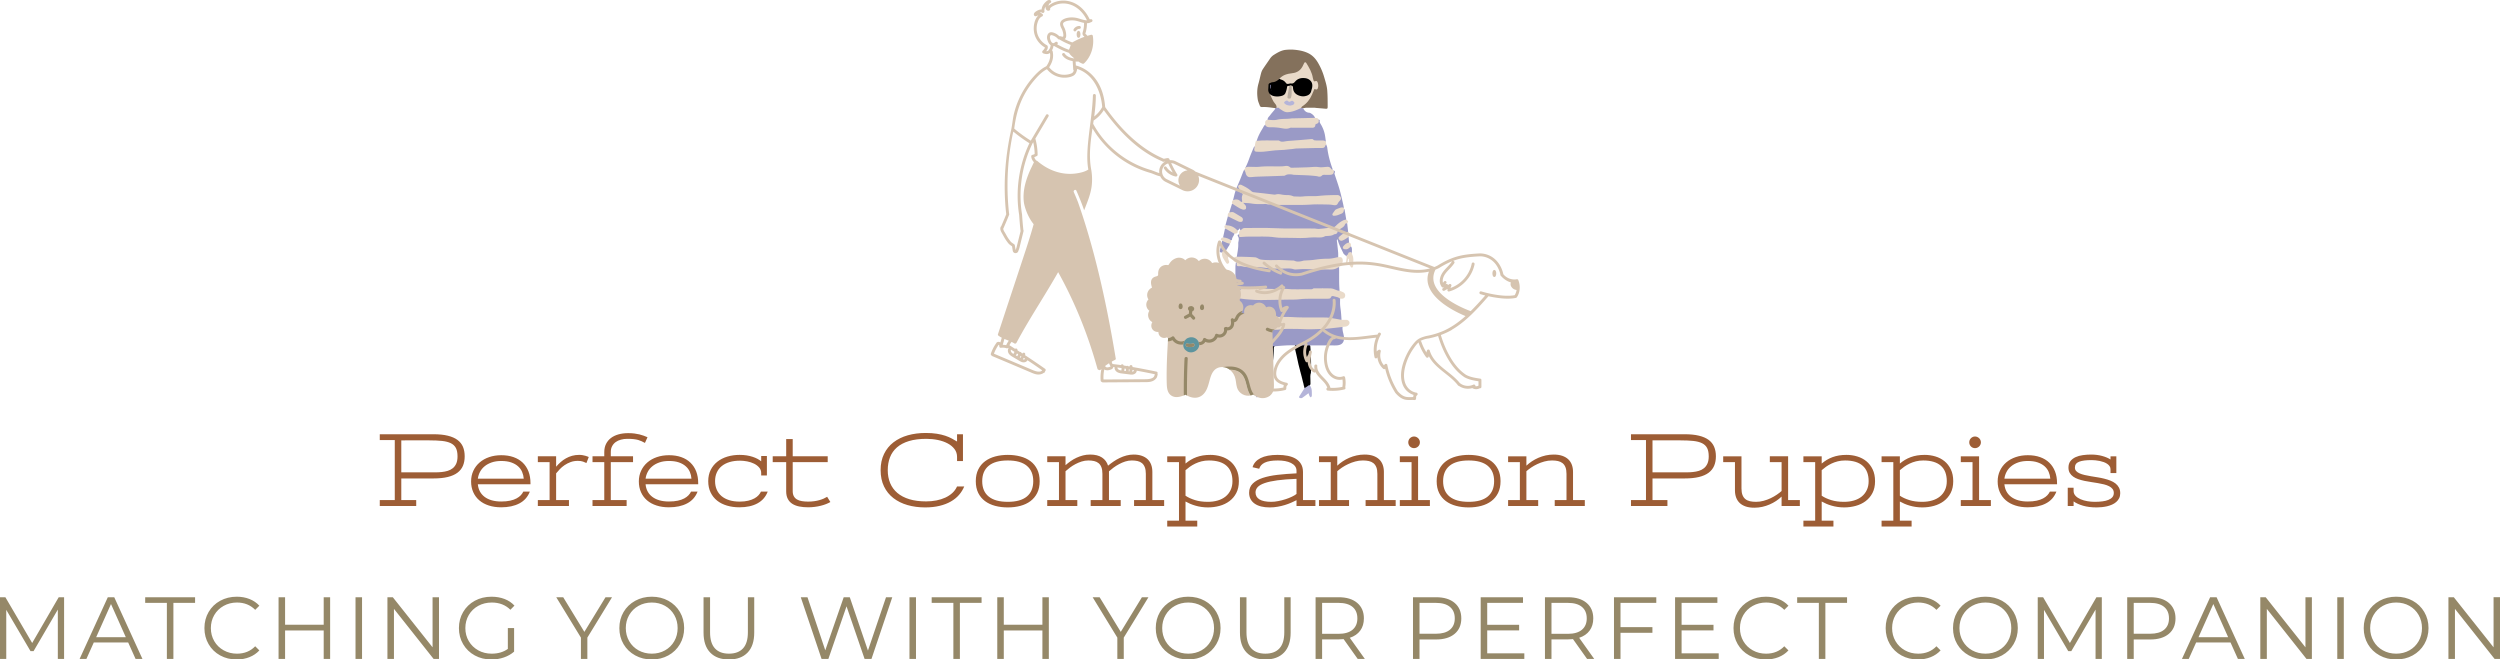 <?xml version="1.0" encoding="UTF-8"?>
<svg data-bbox="255 236.971 380 100.241" preserveAspectRatio="none" xmlns="http://www.w3.org/2000/svg" height="1318.966" width="5000" viewBox="255 236.971 380 100.241" data-type="ugc">
    <g>
        <svg viewBox="65.498 10.002 69.002 179.999" preserveAspectRatio="none" y="244.506" x="440.401" height="52.983" width="20.311">
            <path d="M87.242 162.3c-.311-.005-.627.267-.94.411.049 1.493.053 2.989.158 4.478.157 2.217.435 4.426.571 6.643.217 3.538.981 6.95 2.187 10.275.243-.113.93 1.371 1.173 1.257.264-.123.085-1.843.349-1.967.155-.369.376-.725.453-1.11.223-1.107.382-2.226.577-3.339.856-4.89 1.59-9.794 1.639-14.771.006-.566.27-.899.644-1.224-.318-.152-.63-.418-.956-.437a148.436 148.436 0 0 0-5.855-.216z"/>
            <path d="M112.249 163.002c-.553-.964-1.438-.777-2.304-.659l-1.673-.076-.72.011-1.23.159c-.825-.368-1.408-.777-1.959-.209.016.467.007 1.716.022 2.184l.064.46.216.995.11.448.122.526.107.448.121.527.892 4.092.108.526.863 3.365.117.526.144.447.114.524.145.449.147.645.116.375.129.598.114.374.131.598.105.373.132.602.112.371.148.596.109.378.072.477.118.448.293 1.046a.514.514 0 0 0 .053.217l.013-.018c.118-.077.41.543.526.496.502-.202.815-.864 1.326-1.198.017-.054.352.139.375.088.255-.007.226-.792.481-.799.118-.249.337-.497.338-.747.006-1.317-.043-2.634-.072-3.951l.075-.932c.082-.337.221-.671.236-1.011.196-4.597.015-9.185-.336-13.769z"/>
            <path d="M121.022 31.182c-.184-2.465-.966-4.826-1.664-7.201-.726-2.472-1.75-4.79-3.027-7.007-1.278-2.219-2.929-4.071-5.32-5.191-2.287-1.071-4.729-1.5-7.204-1.715-1.371-.12-2.773-.063-4.148.064-2.298.212-4.23 1.373-6.141 2.555a6.793 6.793 0 0 0-2.076 2.02c-1.224 1.814-2.501 3.592-3.698 5.424a7.092 7.092 0 0 0-.871 1.979c-.493 1.797-.84 3.634-1.362 5.421-.803 2.749-.818 5.526-.37 8.305.171 1.057.664 2.064 1.031 3.087.202.564.622.793 1.235.759 2.249-.124 4.457.27 6.673.554l.781-.072c.004-.047.003-.093.004-.139.37-.018 1.097-.048 1.186-.011.119.05 7.154 0 7.154 0h4.344a.679.679 0 0 0 .001.119l.981.136.734-.102.743-.126 4.37-.023.987.123c1.5.127 3.002.241 4.501.387 1.155.112 1.366.041 1.364-1.093-.003-2.753-.003-5.512-.208-8.253z" fill="#84715c"/>
            <path d="M116.022 26.855c-.17-.45-.603-.79-1.067-.563-.736.36-.929-.043-1.098-.586-.108-.346-.224-.695-.278-1.051-.441-2.867-1.898-5.292-3.379-7.707-.021-.035-.041-.07-.067-.102-.361-.441-.803-.386-1.042.123-.27.574-.531 1.155-.831 1.714-1.094 2.033-2.792 3.226-5.102 3.482-1.271.141-3.19.456-4.542 1.127-1.407.699-2.224 1.752-2.35 1.773-.977.99-1.464 2.422-2.926 2.504-.425.024-1.407.01-1.821.159-.495.177-.487.044-.482.614.014 1.553-.661 1.872.399 3.251.125.163.024 1.409.177 1.543-.006.111-.041.237.003.322.796 1.525 1.284 3.221 2.49 4.518.581.625.82 1.35.757 2.187.445-.114-.159 1.124.287 1.593.405.425 1.592-.121 2.089.216.844.572 2.091 1.672 3.15 1.645 2.262-.058 5.178.131 7.179-1.01.288-.164-.286-2.202 0-2.337-.049-.45.264-.773.575-.97 2.306-1.458 3.889-3.513 4.974-5.974.391-.887.762-1.783 1.137-2.677.128-.306.218-.369.583-.173.63.339 1.104.124 1.327-.536.349-1.035.236-2.081-.142-3.085z" fill="#e9dac9"/>
            <path d="M101.913 38.93c-1.207-.06-2.097-.281-2.811-.962-.492-.469-.478-.737.052-1.184.152-.128.329-.243.514-.314.222-.084.518-.228.69-.148.325.151.73.721 1.071.672.647-.093 1.235-.903 1.819-.412.294.248.766.521.785.806.033.515-.291 1.024-.833 1.223-.486.178-1.01.253-1.287.319z" fill="#b4b4d9"/>
            <path d="M112.032 25.788c-.731-.617-1.544-.93-2.532-1.038-2.035-.222-3.754.23-5.101 1.811-.548.644-1.135 1.111-2.088.948-.414-.071-.872.117-1.311.184-.535.082-.95.092-1.353-.478a4.389 4.389 0 0 0-2.442-1.708c-.329-.091-.628-.291-.941-.442-.977.99-2.072 1.721-3.534 1.802-.425.024-.84.25-1.255.399-.495.177-.807.49-.803 1.06.014 1.553-.546 2.991.514 4.37 1.373 1.787 4.592 1.771 6.551 1.133.72-.234 1.362-.663 1.655-1.342.362-.839.635-1.739.788-2.639.178-1.044.103-1.057 1.246-1.124.405-.201.809-.497 1.223-.014.668.096.658.621.688 1.103.114 1.839 1.052 3.087 2.741 3.796 1.07.449 2.202.655 3.339.463 1.657-.279 2.992-1.017 3.366-2.847.105-.511.313-1.002.409-1.515.285-1.496.089-2.868-1.16-3.922z"/>
            <path d="M91.692 28.145c-.04-.014-.175.087-.174.133.019.541.046 1.081.095 1.62.013.142.112.277.171.415.036-.139.094-.276.104-.416.017-.24.005-.483.005-.724l-.009-.845c-.005-.07-.113-.156-.192-.183z" fill="#9a9ac6"/>
            <path d="M92.028 30.759c-.029.017-.08.031-.082.051-.008.068.002.138.005.208l.157-.055-.08-.204z" fill="#9a9ac6"/>
            <path d="M133.266 111.648c.006-.238-1.4-.113-1.387-.351.038-.703-1.633.258.421-1.603l-.26-2.924c-1.884-1.236-1.95-1.471-.241-2.649l-.494-4.407c-1.674-1.137-.845-1.591-.476-1.928-.292-1.764-.584-3.528-.881-5.291-.004-.024-.066-.039-.102-.058-.044-.134-1.58.085-1.625-.048-.036-.109 1.419-.571 1.383-.68-.163-.816-.3-1.639-.494-2.448-.563-2.354-1.076-4.724-1.746-7.048-.727-2.522-1.603-5.003-2.426-7.497-.125-.38-.292-.697-.06-1.135.218-.414.138-.879-.416-1.081-.13-.089-.996.277-1.126.188-.111-.076.512-.608.401-.684-.017-.199.008-.413-.058-.595-1.27-3.504-2.211-7.085-2.665-10.789-.063-.514-.325-1.005-.495-1.506-.043-.322-2.147-.508-2.19-.83-.031-.237 2-.609 1.968-.846-.193-1.289-.313-2.594-.596-3.863a16.412 16.412 0 0 0-2.048-5.041c-.34-.552-.657-1.088-.531-1.777.062-.342-.106-.534-.469-.529-.204-.251-4.457 1.438-4.721 1.327-.41-.173 3.205-2.227 2.753-2.3-.314-.838-.89-1.482-1.608-1.981-.415-.289-.901-.627-1.373-.656-1.604-.098-2.503-1.018-3.128-2.35l-.981-.136c-2.275 1.07-4.55 2.14-7.137 2.207-1.059.027-1.951-.424-2.795-.997-.497-.337-1.058-.616-1.463-1.041-.446-.469-.848-.252-1.293-.138l-.781.072c-.08.257-.094.565-.25.762-.769.971-1.63 1.874-2.352 2.878-.52.723-1.366 1.297-1.312 2.347.043 1.008-.132.865-.089 1.749.017.354-1.139.58-1.14.936-.16.089-.384.139-.47.275-.38.603-.707 1.24-1.077 1.849-1.175 1.937-2.229 3.928-2.856 6.117.417 2.002-.296 2.329-1.444 3.173-.581 1.387-1.183 2.765-1.738 4.162-.496 1.248-.915 2.526-1.417 3.772-.38.946-.836 1.862-1.258 2.791 1.714 1.119.717 1.022-.481.965-.16.219-.374.417-.473.661-.595 1.477-1.148 2.972-1.747 4.448-.764 1.884-1.647 3.725-2.314 5.642-.572 1.642-.911 3.363-1.353 5.05 3.367 1.078 2.707 1.893-.489 1.709l-1.468 4.614c2.392 1.336 1.975 1.764-.699 1.916l-1.257 4.653c1.944.843 1.604 1.361-.221 1.678l-1.013 4.611c.866.704.954.475.932 1.099-.569.45-.274.329-.608.617-.225.103-.881-.063-.798.016-.367 1.54-.708 3.086-1.108 4.617-.297 1.137-.133 1.397 1.092 1.473 1.139-.198 1.634-.573 1.97-.494.038-.233.018-.496.125-.692.266-.487.638-.921.878-1.418.322-.667.981-1.178.961-2.005.413-.188-1.745-1.731-1.661-2.057.073-.283 2.417.662 2.393.338.16-.128.46-.261.457-.385-.021-.772.422-1.334.774-1.948.192-.335.324-.704.482-1.058-.134-.818-.665-1.346-.3-1.527.616-.306 1.987.354 1.995-.188.209-.169.432-.323.624-.51.184-.18.336-.392.502-.591.037.253.078.506.108.76.014.116 0 .211.002.328-.134.118 2.613.762 2.522 1.091-.133.483-3.067.711-3.071.876-.698.336-.898.643-.585 1.09.655.935.425 1.888.245 2.863-.043.233-.093.473-.083.707.105 2.361-.391 4.656-.752 6.966.16 1.707.44 2.022-.469 2.942-.084.792-.236 1.583-.241 2.375-.022 3.838-.005 7.675-.002 11.513-.206.095.092 2.874.007 3.366-.006 2.221-.012 4.442-.015 6.663 0 .241-.006.487.038.722.341 1.838.744 3.668.716 5.553 8.442.805.73 2.957.733 2.961.447 2.677-.497 5.726 1.239 7.812 2.254 2.709 6.24 2.978 9.748 2.575.84-.096 2.221.011 2.936 0 4.902-.077 9.493-.816 14.392-.745 7.047.102 14.082-.005 21.148.079 1.523.018 3.24-.042 4.276-1.153 1.003-1.075.973-2.74.676-4.176-.288-1.394-.771-2.806-.558-4.207-5.066-1.995-4.494-2.694-.542-3.676-.094-1.311-.162-2.623-.288-3.931-.121-1.259-.351-2.509-.437-3.769-.074-1.081-.013-2.171-.012-3.257.08-1.36-1.03-2.714-.258-4.089-.384-4.061-.168-8.136-.261-12.203l.029-.455c.389-1.868-.346-3.201-.547-3.206 0-.04.063-1.521.062-1.561-.005-.767.024-1.537-.038-2.299-.122-1.505-.3-3.006-.461-4.507-.063-.591-.171-1.178-.201-1.77-.011-.225.142-.458.22-.687l.239.602c.044.111.099.219.13.333.617 2.282 1.81 4.321 2.793 6.446.2.433.698.735 1.075 1.079.2.183.437.326.658.487.264-.086.523-.21.795-.25.51-.074.453-.393.898-.504.979-.243.489-.243.982-1.468-.068-.985.238-2.035-.498-2.908z" fill="#9a9ac6"/>
            <path d="M131.049 116.779c.264-.086-.291-.714-.02-.754.51-.074.679-.034.734-.486.109-.89.485-.804 1.468-.973.542.321.466.926.734 1.459.734 1.459.506 2.933.487 4.424-.01.781.057 2.066-.732 2.142-.394.038-.707-.635-.979-.973-.979-1.216-.31-3.515-.734-3.648-.277-.086-.343.902-.366 1.041-.043.255-.065.548-.172.787-.102.228-.392.683-.556.51-.373-.393-.136-.936-.112-1.085.085-.531.186-1.062.215-1.6.016-.28.023-.562.033-.844z" fill="#e9dac9"/>
            <path d="M89.217 184.107c.238-.111.474-.24.713-.351.269-.125.541-.232.81-.358.482.212.585.641.595 1.094.024 1.169.027 2.339.034 3.508.001.16.026.361-.057.47-.133.174-.351.4-.527.396-.182-.004-.475-.232-.513-.407-.094-.427-.048-.882-.096-1.321-.084-.774-.39-.908-1.024-.465-1.16.809-2.315 1.625-3.476 2.434-.198.138-.4.283-.621.375-.59.245-.976-.043-.85-.682.083-.422.237-.87.489-1.212a31.676 31.676 0 0 1 1.987-2.432c.662-.737 1.671-.742 2.536-1.049z" fill="#b4b4d9"/>
            <path d="M66.677 114.815c.032-.62.423-.794.963-.725.34.044.672.152 1.007.231.694-.087 1.144.393 1.567.779.568.519.499 1.064-.063 1.642-.543.558-.307 1.166-.124 1.768.092.304.25.591.314.9.114.548-.145.974-.632 1.18-.478.202-.751-.201-.976-.528-.408-.593-.773-1.215-1.162-1.822-.67-1.047-1.056-2.165-.894-3.425z" fill="#e9dac9"/>
            <path d="M81.23 139.11c1.855.127 3.717.251 5.575.238 4.872-.033 9.745-.127 14.616-.227 1.737-.036 3.467.044 5.215-.188 2.037-.271 4.118-.248 6.181-.278 2.809-.041 5.62-.02 8.43-.006.635.003 1.381-.014 1.603-.613.371-1.002.976-.812 1.696-.61.654.184 1.335.284 1.973.51.393.139.771.444 1.131.674.403.009.765.052 1.165.02.856-.069 1.385-.613 1.468-1.455.088-.896-.334-1.586-1.2-1.948-.576-.24-1.112-.471-1.69-.706-.768.101-1.445-.268-2.126-.533-.775-.302-1.598-.64-2.41-.664-2.77-.083-5.544-.039-8.316-.033-.278.001-.656-.031-.816.125-.484.472-1.054.377-1.609.362-4.184-.113-8.376.249-12.557-.218-.541-.06-1.111.21-1.666.199-2.717-.053-5.434-.149-8.151-.229-.081-.002-.163-.004-.244-.013-1.56-.155-3.117-.392-4.681-.447-2.24-.078-4.484-.015-6.727-.031-.469-.003-.858.059-1.205.429-.552.587-1.266.638-2.026.484-.43-.087-.874-.109-1.311-.16-.206.095-.426.168-.616.288-1.123.705-1.14 1.727-.295 2.339.318.23.613.491.919.739.116.03.306.027.339.096.508 1.084 1.571 1.211 2.541 1.359 1.587.241 3.192.387 4.794.497z" fill="#e9dac9"/>
            <path d="M75.614 91.873c.515.303 1.098.5 1.662.714.602.228 1.61.03 1.744-.442.129-.454.126-1.071-.093-1.468-.32-.581-.884-1.029-1.344-1.533.735.044 1.471.087 2.206.132.323.02.647.03.968.068 1.116.135 2.226.343 3.345.404 1.301.072 2.608.017 3.913.022.57.002 1.19-.125 1.7.053.875.306 1.662.13 2.488-.08.236-.06.588-.112.739.011.588.478 1.248.512 1.951.498 5.937-.116 11.876.175 17.815-.211 2.882-.187 5.787-.061 8.682-.025.962.012 1.93.133 2.881.292 1.018.17 1.789.038 2.164-.784.316-.693.801-1.18 1.286-1.707.53-.577.506-1.348.013-1.948-.445-.541-.966-.755-1.687-.748-3.159.031-6.304.104-9.457.454-2.611.29-5.268-.04-7.905.26-1.449.165-2.932.041-4.4.028-.316-.003-.66-.027-.941-.153-.98-.438-1.995-.573-3.062-.578a15.188 15.188 0 0 1-2.76-.253c-1.085-.209-2.138-.369-3.222-.016-.258.084-.57.046-.851.014-1.954-.228-3.906-.477-5.86-.703-1.558-.18-3.124-.304-4.676-.526-.433-.062-.826-.304-1.217-.647-1.488-1.308-3.227-2.262-5.02-3.11-.073-.034-.148-.076-.225-.085-.454-.051-.885-.054-1.218.358-.337.417-.28.806-.024 1.224.186.305.496.625.494.936-.007 1.004.474 1.564 1.368 1.908.157.06.359.444.301.549-.646 1.186-.485 2.402-.237 3.637.015.074-.221.287-.319.274a.979.979 0 0 1-.537-.263c-1.171-1.192-2.505-1.292-3.966-.623-.594.448-.482 1.095-.489 1.709 1.262.793 2.509 1.603 3.79 2.358z" fill="#e9dac9"/>
            <path d="M125.425 101.055c-.377.401-.761.625-1.357.654-.914.045-1.816.291-2.729.405-1.596.199-3.194.404-4.798.52-.627.045-1.271-.202-1.909-.217-7.118-.16-14.236.156-21.36-.207-4.92-.251-9.864-.037-14.798-.058-.614-.003-1.088.121-1.511.591-.252.28-.643.436-.971.647-.33.29-.597.594-.507 1.095.048.268-.005.554-.012.831.007.121.02.242.019.363-.013 1.224-.024 1.13 1.133 1.093 1.451-.046 2.904-.257 4.35-.208 4.324.145 8.648-.297 12.984.385 2.61.411 5.33.18 8.001.272 3.437.119 6.891.221 10.335-.168 1.286-.145 2.602-.046 3.904-.029 1.259.017 2.512.061 3.649-.63.157-.096.389-.08.589-.096 1.431-.11 2.908.004 4.161-.922.11-.082.316-.027.475-.054.765-.129 1.223-.546 1.293-1.322.041-.459.175-.743.612-.929.329-.14.616-.379.921-.575.902-.58 1.916-1.017 2.259-2.204.127-.441.615-.632 1.116-.581.71-.738.682-1.049-.097-1.658-.125-.098-.248-.18-.379-.27-.465.107-.979.139-1.403.336-1.519.709-2.827 1.721-3.97 2.936z" fill="#e9dac9"/>
            <path d="M81.043 75.883c1.042-.003 2.083-.176 3.126-.22 2.344-.099 4.69-.165 7.035-.244 2.467-.083 4.934-.161 7.401-.254.233-.009.504-.046.688-.171.979-.666 2.082-.577 3.17-.537.435.016.864.197 1.299.216 2.222.099 4.447.156 6.669.257 1.207.055 2.413.149 3.616.262.756.071 1.53.131 2.251.344.751.223 1.385.115 1.898-.399.393-.394.811-.464 1.315-.455 1.017.018 2.036.037 3.051-.005 1.322-.054 1.865-.646 1.86-1.934v-.248l-.715-.49c-.234-.127-.594-.196-.696-.39-.463-.89-1.219-1.118-2.132-1.057-1.045.071-2.089.215-3.134.219-.88.004-1.763-.219-2.642-.21-1.371.015-2.741.165-4.112.215-2.796.102-5.593.185-8.391.245-.289.006-.639-.132-.863-.319a2.604 2.604 0 0 0-1.897-.629c-.721.045-1.437.193-2.157.216-3.896.125-7.797-.175-11.693.227-1.492.154-3.013.029-4.52.033-.958.003-1.877-.171-2.726.446-.16.322-.384.744-.544 1.066.241.614.59 1.153.7 1.789.191 1.104 1.018 2.03 2.143 2.027z" fill="#e9dac9"/>
            <path d="M83.411 60.955c-.292 1.147.066 1.74 1.097 1.793 1.216.063 2.446.087 3.657-.017 1.954-.167 3.893-.494 5.846-.676 1.565-.145 3.144-.143 4.712-.265 1.519-.118 3.032-.307 4.546-.476.597-.066 1.188-.217 1.785-.235 3.319-.101 6.639-.181 9.959-.252 1.138-.024 2.278.006 3.416-.004.945-.008 1.299-.32 1.605-1.276.056-.173.302-.291.453-.434l-.222-1.676c-.839-.643-1.836-.504-2.793-.507-.57-.002-1.14.006-1.709.002-.756-.006-1.53.137-2.134-.569-.156-.182-.61-.177-.918-.152-1.722.139-3.44.326-5.162.468-2.207.182-4.417.335-6.626.502-.201.015-.4.048-.601.061-1.384.084-2.802.831-4.135-.222-.134-.106-.39-.089-.588-.084-3.687.1-7.383-.232-11.063.209-1.009.011.755-.015-.252.029-.388.018-.771 3.381-.873 3.781z" fill="#e9dac9"/>
            <path d="M91.028 50.119c.243.018.488.009.731.006a29.6 29.6 0 0 1 5.762.485c1.476.269 2.934.482 4.378-.202.301-.143.721-.044 1.087-.044 3.414.001 6.828.009 10.243.005 1.019-.001 1.546-.388 1.631-1.338.044-.493.286-.562.649-.685.766-.259 1.234-.749 1.093-1.632-.025-.157.004-.322.009-.484-.204-.251-.359-.616-.622-.727-.41-.173-.893-.173-1.346-.247l-11.047.253c-.284.006-.576-.039-.852.009-2.497.44-5.059.082-7.551.684-1.648.398-3.304.143-4.979.02-.821.231-1.313.735-1.27 1.619.017.354.01.728.008 1.083.448.821 1.183 1.13 2.076 1.195z" fill="#e9dac9"/>
            <path d="M71.248 96.879c1.292.645 2.577 1.308 3.891 1.906.382.174.855.216 1.285.209.656-.01.97-.412 1.04-1.075.087-.827-.413-1.239-1.033-1.607-1.14-.675-2.274-1.36-3.402-2.055-.583-.36-1.189-.463-1.852-.283-.268.073-.546.107-.82.159-.75.452-.759 1.172-.699 1.916.53.278 1.055.563 1.59.83z" fill="#e9dac9"/>
            <path d="M125.699 92.46a1.789 1.789 0 0 0-.657.496 27.113 27.113 0 0 0-1.183 1.647c-.393.581-.149 1.206.526 1.22a6.25 6.25 0 0 0 1.764-.244c.651-.179 1.263-.494 1.903-.718.926-.325 1.495-.898 1.52-1.927.004-.167.164-.331.244-.496l-.242-.728c-.701-.3-1.401-.238-2.092.052-.588.247-1.2.44-1.783.698z" fill="#e9dac9"/>
            <path d="M68.734 102.584c1.444.832 2.924 1.673 4.364 2.512.421-.068.846-.044 1.211-.224.616-.306.477-.948.484-1.491-.13-.092-.32-.167-.43-.279-1.635-1.669-3.641-2.421-5.963-2.399-.898.452-.305 1.098-.221 1.678.187.066.388.107.555.203z" fill="#e9dac9"/>
            <path d="M127.231 106.622c-.522.446-.451 1.02-.039 1.515.38.457.89.735 1.494.529a8.38 8.38 0 0 0 1.513-.703c.619-.364 1.2-.792 1.798-1.192.792-1.151.728-1.858-.241-2.649-1.829.256-3.2 1.369-4.525 2.5z" fill="#e9dac9"/>
            <path d="M132.27 109.694c-1.394.085-2.251 1.038-3.055 1.99-.404.479-.027 1.311.632 1.396.84.109 1.704.135 2.387-.553.31-.312.672-.587 1.002-.879.006-.238-.008-.477.005-.715.039-.703-.245-1.138-.971-1.239z" fill="#e9dac9"/>
            <path d="m131.266 149.588-2.921-.022c-1.298-.239-2.592-.5-3.894-.709-1.188-.191-2.381-.432-3.578-.467-5.811-.17-11.625.12-17.441-.224-5.19-.307-10.4.152-15.605-.243-2.917-.221-5.866-.053-8.8-.026-.424.004-.961.081-1.247.341-1.016.918-2.326 1.237-3.485 1.857-.195 1.069.079 2.023.713 2.89.289.323.59.635.863.97.608.746 1.353 1.124 2.341.961.591-.098 1.188-.216 1.783-.218 4.761-.019 9.522-.012 14.283-.014.325 0 .652.012.976-.016 1.761-.148 3.522-.435 5.282-.431 2.792.005 5.584-.004 8.383.136 3.756.189 7.536-.095 11.306-.176a2.85 2.85 0 0 0 .244-.014c1.436-.154 2.871-.306 4.306-.465 1.353-.15 2.706-.31 4.059-.465.976-.24 2.076-.005 2.918-.756 1.193-.97.963-2.343-.486-2.909z" fill="#e9dac9"/>
            <path d="M74.264 120.923c.077.797.151.905.933.937.61.025 1.256-.098 1.824.062 1.304.368 2.616.445 3.954.429 1.712-.021 3.431-.086 5.135.031 2.042.14 4.066.566 6.108.661 2.563.119 5.137.087 7.703.004 1.246-.041 2.45-.017 3.645.35.34.104.712.165 1.066.152 1.495-.055 2.989-.213 4.482-.205 2.065.011 4.129.169 6.194.204 2.282.039 4.567-.032 6.849.026 1.359.035 2.661-.045 3.868-.736.342-.196.752-.348 1.107-.52l.029-.455c.463-.027.966.145 1.172-.501.243-.732.667-1.46.688-2.199.038-1.359-.574-2.173-1.784-1.936-.193.038-.402-.005-.603-.011-.202.023-.409.024-.604.072-1.562.378-3.114.726-4.75.705-1.531-.02-3.067.116-4.596.248-1.156.1-2.3.342-3.456.446-1.406.127-2.82.175-4.23.264-.157.01-.312.069-.467.109-1.538.388-3.072.725-4.595-.07-.132-.069-.318-.043-.479-.05-1.859-.079-3.717-.163-5.576-.231-3.607-.133-7.224.225-10.829-.228a4.092 4.092 0 0 1-1.564-.503c-.547-.305-1.148-.656-1.748-.701-2.138-.161-4.284-.209-6.428-.281-1.017-.034-2.035-.024-3.052-.034-1.275.084-1.893.741-1.678 1.74.146.676.706.901 1.209 1.201.761.06.437.642.473 1.02z" fill="#e9dac9"/>
            <path d="M71.386 108.487c-1.256-.873-2.676-1.412-4.219-1.495-.404.15-.937.14-.959.764-.569.45.006.536.236.731l.249.237c.842.383 1.672.792 2.529 1.136.438.176.967.233 1.431.345.772-.35.784-1.021.733-1.718z" fill="#e9dac9"/>
            <path d="M113.035 186.45c-.031-1.113-.322-2.147-1.027-3.039l-.764.021a1.525 1.525 0 0 0-.06.159l-1.884 1.233-.013.018c-.848 1.328-1.701 2.653-2.542 3.985-.189.299-.496.67-.108.961.249.186.657.215.993.213.222-.001.467-.151.661-.29a85.912 85.912 0 0 0 2.627-1.941c.327-.254.506-.394.614.165.075.39.231.779.425 1.127.122.219.381.361.579.538.172-.241.473-.472.492-.724.061-.805.03-1.617.007-2.426z" fill="#b4b4d9"/>
            <path opacity=".2" d="M101.43 28.724c.405-.201.809-.497 1.223-.014-.001 1.374.019 2.749-.012 4.122-.011.511-.11 1.026-.222 1.528-.207.928-.321.981-1.18.942-.565-.026-.847-.288-.782-.831.094-.787.232-1.57.367-2.351.194-1.134.403-2.264.606-3.396z"/>
        </svg>
        <svg viewBox="24 19.999 151.999 160" preserveAspectRatio="none" y="276.109" x="429.236" height="21.38" width="20.311">
            <path d="M127.318 149.063c-2.713-1.05-5.557-1.409-8.427-1.408 2.631 2.016 4.63 4.845 5.794 7.931 1.516 4.022 1.277 8.38 2.536 12.454 2.028 6.565 9.074 10.428 15.486 8.902-3.142-4.474-4.037-10.036-5.521-15.185-1.594-5.526-4.207-10.503-9.868-12.694z" fill="#d6c4b0"/>
            <path d="M171.559 86.247c.229-3.677-.847-7.622-4.31-9.489-2.09-1.128-4.837-1.127-6.928-.023-1.06-2.415-3.119-4.368-5.771-5.077-3.362-.899-6.921.427-9.118 2.988-3.107-1.038-6.784-.122-8.773 2.614-.882 1.214-1.325 2.65-1.368 4.099-.019.634.041 1.27.172 1.892.047.223.101.445.167.664-.154-.07-.312-.131-.469-.196a15.563 15.563 0 0 0-3.12-.933 8.998 8.998 0 0 0 1.429-2.086 8.504 8.504 0 0 0 .756-2.299 9.27 9.27 0 0 0-.557-5.145 9.242 9.242 0 0 0-1.464-2.437c-.531-.636-1.685-1.321-1.911-2.13-.255-.909.572-2.206.839-3.068a12.95 12.95 0 0 0 .477-2.421 13.988 13.988 0 0 0-.36-4.915c-.763-3.011-2.483-5.617-4.872-7.549 1.334-4.451.233-9.481-2.988-12.899-2.782-2.952-6.855-4.326-10.837-4.014-.705-6.31-7.613-10.037-13.652-7.417-1.19-2.067-3.063-3.694-5.397-4.481-1.735-.585-3.671-.617-5.446-.195a10.2 10.2 0 0 0-2.291.874c-.475.246-1.624 1.316-2.081 1.237-.497-.086-1.27-1.228-1.651-1.54a9.874 9.874 0 0 0-2.263-1.396c-1.552-.69-3.266-1.021-4.964-.87-2.509.222-4.766 1.371-6.449 3.138-.755-.687-1.508-1.382-2.372-1.813-2.385-1.189-5.253-1.477-7.795-.646-2.222.726-4.377 2.054-5.982 3.754-.768.813-1.433 1.73-2.047 2.661-.242.368-.502.734-.723 1.115-.099.17-.226.272-.273.313-.735.192-1.815-.108-2.555-.081-1.086.039-2.19.216-3.214.582-1.913.685-3.56 1.977-4.599 3.726-1.107 1.864-1.342 3.967-1.328 6.089.006.814.136 1.355-.548 1.89-.929.727-2.387.85-3.456 1.314-5.359 2.325-4.46 7.695-2.945 12.192-5.064 2.258-7.202 8.612-4.047 13.45-3.728 3.742-3.133 9.814 1.038 12.884-2.892 4.39-1.288 10.532 3.362 12.897-1.47 2.428-1.649 5.566.051 8.069 1.52 2.238 4.256 3.321 6.883 3.115-.046 2.022.762 4.058 2.38 5.388.49.402 1.025.714 1.587.947a6.866 6.866 0 0 0 3.716.414 7.32 7.32 0 0 0 2.146-.69c.282.388.595.74.923 1.071.073.073.141.153.216.224l-.206 3.416c-.599 10.025-1.128 20.054-1.332 30.096-.127 6.254-.171 12.525.063 18.777.164 4.387.816 9.364 4.516 12.272 4.452 3.499 10.008 2.192 14.875.315.7-.27 1.385-.552 2.051-.833.522.336 1.057.653 1.601.949 5.617 3.062 12.304 3.882 17.644-.661 6.177-5.256 6.889-13.909 9.393-21.072 1.381-3.95 3.628-7.84 7.642-9.587 1.846-.804 3.898-1.13 5.928-1.022 2.009.107 3.999.64 5.751 1.56.77.405 1.498.879 2.186 1.406 2.87 0 5.714.359 8.427 1.408 5.661 2.19 8.274 7.168 9.867 12.693 1.484 5.15 2.379 10.711 5.521 15.185a12.067 12.067 0 0 0 3.066-1.185 19.755 19.755 0 0 0 2.223 1.663c1.819 1.169 3.832 2.011 6.013 2.381a12.997 12.997 0 0 0 2.429.199c4.927-.027 9.791-2.748 11.677-7.397 1.211-2.985 1.137-6.268 1.05-9.431-.102-3.712-.208-7.423-.312-11.135l-.645-22.988-.666-23.739-.057-2.044a22.995 22.995 0 0 0 2.753-1.382c2.832-1.679 5.234-4.075 5.69-7.456.465-3.441-1.275-6.898-4.366-8.179z" fill="#d6c4b0"/>
            <path d="M83.458 115.943c-.965-2.135-2.837-3.91-5.276-4.747-2.379-.816-4.902-.55-7.027.508a2.095 2.095 0 0 0-1.197.571c-.19.176-.371.36-.547.549a9.204 9.204 0 0 0-1.566 1.631 8.794 8.794 0 0 0-1.45 2.922 8.349 8.349 0 0 0-.273 1.515c-.215 2.444.65 4.932 2.601 6.526a8.101 8.101 0 0 0 .529.399c4.126 3.752 10.637 2.214 13.583-2.204a7.843 7.843 0 0 0 1.332-3.897 7.988 7.988 0 0 0-.709-3.773zm-5.901 5.406a12.197 12.197 0 0 1-7.471.012c-2.233-.711-1.272-4.218.971-3.504 1.867.595 3.665.59 5.53-.012 2.244-.724 3.196 2.786.97 3.504z" fill="#5d949e"/>
            <path d="M143.358 170.226c-1.916-5.279-2.555-10.959-5.174-15.991-2.509-4.82-6.855-8.047-12.112-9.391-4.982-1.274-10.098-.862-15.139-.18 2.009.107 3.999.64 5.751 1.56.77.405 1.498.879 2.186 1.406 2.87 0 5.714.359 8.427 1.408 5.661 2.19 8.274 7.168 9.867 12.693 1.484 5.15 2.379 10.711 5.521 15.185a12.067 12.067 0 0 0 3.066-1.185 19.755 19.755 0 0 0 2.223 1.663c-2.137-1.909-3.71-4.671-4.616-7.168z" fill="#958868"/>
            <path d="M71.146 134.922c.114-2.337-3.537-2.331-3.651 0a719.764 719.764 0 0 0-.821 41.967c.7-.27 1.385-.552 2.051-.833.522.336 1.057.653 1.601.949a719.358 719.358 0 0 1 .82-42.083z" fill="#958868"/>
            <path d="M63.032 78.788c1.524 0 2.24-1.378 2.365-2.701.097-1.027-.17-2.036-.656-2.938-.334-.619-.977-.893-1.615-.87-.679-.05-1.384.222-1.709.866-.459.91-.737 1.899-.666 2.926.089 1.297.763 2.717 2.281 2.717z" fill="#958868"/>
            <path d="M88.057 79.758c2.284-.805 1.888-3.8 1.104-5.526-.518-1.14-2.07-1.059-2.867-.368-.64.555-1.039 1.364-1.142 2.201-.129.702-.135 1.444.058 2.113.345 1.192 1.628 2.01 2.847 1.58z" fill="#958868"/>
            <path d="M69.551 89.636c1.369-.769 2.983-1.448 4.3-2.349l.811.875 1.921 2.071c1.597 1.722 4.174-.852 2.582-2.569-.959-1.034-1.891-2.102-2.881-3.106l-.217-.221.21-2.925c.974-.495 1.815-1.166 2.113-2.314.437-1.68-.633-3.015-2.151-3.573a3.7 3.7 0 0 0-.293-.094 1.349 1.349 0 0 0-.8-.155l-.139.016a3.032 3.032 0 0 0-.823.095 4.37 4.37 0 0 0-1.103.279c-.731.307-1.356.932-1.578 1.706-.215.75-.071 1.573.317 2.243.183.315.428.596.67.867l.132.145c.009.018.029.054.053.094l-.222 3.094c-.328.183-.646.384-.955.558l-3.789 2.129c-2.047 1.147-.209 4.286 1.842 3.134z" fill="#958868"/>
            <path d="M66.121 118.892c.045-.51.133-1.018.273-1.515a8.851 8.851 0 0 1 1.45-2.922c-4.2 2.311-9.584.8-11.922-3.878-.401-.803-1.75-1.221-2.498-.652-1.464 1.116-3.157 1.754-4.883 1.864.073.074.141.153.216.224l-.206 3.416a11.878 11.878 0 0 0 5.2-1.391c2.863 4.026 7.8 5.743 12.37 4.854z" fill="#958868"/>
            <path d="M127.188 84.878c-.779.974-1.332 2.009-1.861 3.131-.123.261-1.405 2.811-1.876 1.971-1.068-1.903-3.673-.532-3.337 1.4.338 1.942.558 4.242-.459 6.033-.726 1.279-2.459 2.441-3.951 1.736a1.835 1.835 0 0 0-1.48-.07c-1.049.042-2.148.929-1.876 2.271.862 4.248-3.522 7.565-7.41 5.627-1.035-.516-2.363-.107-2.682 1.086-1.335 4.989-6.931 6.705-11.035 3.712-.946-.69-2.426.032-2.682 1.086-.65 2.68-3.027 3.705-5.082 3.083.534 1.18.787 2.47.708 3.772 2.734.089 5.52-1.215 7.02-3.741 5.213 2.408 11.468.04 13.919-5.12 5.387 1.331 10.587-2.513 10.939-7.959 2.207.22 4.401-.706 5.939-2.49 1.644-1.908 2.084-4.334 2.008-6.761 1.333-.159 2.66-.917 3.488-2.044.976-1.329 1.392-2.966 2.395-4.284 1.126-1.48 2.704-2.536 4.463-3.115.34-.112.605-.29.803-.508a15.563 15.563 0 0 0-3.12-.933 8.998 8.998 0 0 0 1.429-2.086c-.028.008-.055.014-.083.023-2.436.803-4.569 2.17-6.177 4.18z" fill="#958868"/>
            <path d="M76.587 117.846c-1.865.602-3.663.607-5.53.012-2.243-.715-3.203 2.792-.971 3.504 2.439.777 5.036.774 7.471-.012 2.226-.719 1.274-4.229-.97-3.504z" fill="#958868"/>
            <path d="M160.865 103.222a20.38 20.38 0 0 0 6.654 2.064l-.057-2.044a22.995 22.995 0 0 0 2.753-1.382 16.447 16.447 0 0 1-7.507-1.776c-2.089-1.062-3.938 2.072-1.843 3.138z" fill="#958868"/>
        </svg>
        <svg viewBox="4.56 -28.24 1134.4 28.48" preserveAspectRatio="none" y="327.67" x="255" height="9.542" width="380">
            <path d="M31.2-28h2.44V0H30.8v-22.4l-11 18.84h-1.4l-11-18.72V0H4.56v-28H7L19.16-7.24 31.2-28ZM66.08 0l-3.36-7.48h-15.6L43.76 0h-3.08l12.8-28h2.92L69.2 0h-3.12ZM48.2-9.88h13.44l-6.72-15.04L48.2-9.88ZM80.28 0v-25.44h-9.84V-28h22.64v2.56h-9.84V0h-2.96Zm31.68.24q-4.16 0-7.5-1.84t-5.24-5.1q-1.9-3.26-1.9-7.3t1.9-7.3q1.9-3.26 5.26-5.1 3.36-1.84 7.52-1.84 3.12 0 5.76 1.04 2.64 1.04 4.48 3.04l-1.88 1.88q-3.28-3.32-8.28-3.32-3.32 0-6.04 1.52t-4.26 4.16q-1.54 2.64-1.54 5.92t1.54 5.92q1.54 2.64 4.26 4.16 2.72 1.52 6.04 1.52 5.04 0 8.28-3.36l1.88 1.88q-1.84 2-4.5 3.06T111.96.24ZM151.44-28h2.92V0h-2.92v-12.92h-17.52V0h-2.96v-28h2.96v12.48h17.52V-28Zm14.44 28v-28h2.96V0h-2.96Zm34.96-28h2.92V0h-2.44l-18-22.72V0h-2.96v-28h2.44l18.04 22.72V-28ZM235-4.56V-14h2.84v10.68q-1.96 1.72-4.64 2.64-2.68.92-5.64.92-4.2 0-7.56-1.84-3.36-1.84-5.28-5.1-1.92-3.26-1.92-7.3t1.92-7.3q1.92-3.26 5.28-5.1 3.36-1.84 7.6-1.84 3.2 0 5.88 1.02 2.68 1.02 4.52 3.02l-1.84 1.88q-3.32-3.28-8.44-3.28-3.4 0-6.14 1.5-2.74 1.5-4.3 4.16-1.56 2.66-1.56 5.94 0 3.28 1.56 5.92t4.28 4.16q2.72 1.52 6.12 1.52 4.32 0 7.32-2.16ZM282.28-28l-11.2 18.32V0h-2.92v-9.68L256.96-28h3.16l9.6 15.72 9.6-15.72h2.96ZM300.32.24q-4.16 0-7.54-1.86t-5.28-5.1q-1.9-3.24-1.9-7.28t1.9-7.28q1.9-3.24 5.28-5.1 3.38-1.86 7.54-1.86t7.5 1.84q3.34 1.84 5.26 5.1T315-14q0 4.04-1.92 7.3t-5.26 5.1q-3.34 1.84-7.5 1.84Zm0-2.64q3.32 0 6-1.5t4.2-4.16q1.52-2.66 1.52-5.94 0-3.28-1.52-5.94-1.52-2.66-4.2-4.16t-6-1.5q-3.32 0-6.02 1.5-2.7 1.5-4.24 4.16T288.52-14q0 3.28 1.54 5.94 1.54 2.66 4.24 4.16t6.02 1.5Zm35 2.64q-5.44 0-8.48-3.12t-3.04-9.08V-28h2.96v15.92q0 4.88 2.2 7.28 2.2 2.4 6.36 2.4 4.2 0 6.4-2.4t2.2-7.28V-28h2.88v16.04q0 5.96-3.02 9.08T335.32.24ZM406.6-28h2.84L400 0h-3.12l-8.2-23.88L380.44 0h-3.08l-9.44-28h3.04l8.08 24.08L387.4-28h2.76l8.24 24.2 8.2-24.2Zm10.64 28v-28h2.96V0h-2.96Zm19.92 0v-25.44h-9.84V-28h22.64v2.56h-9.84V0h-2.96Zm40.4-28h2.92V0h-2.92v-12.92h-17.52V0h-2.96v-28h2.96v12.48h17.52V-28Zm48.12 0-11.2 18.32V0h-2.92v-9.68L500.36-28h3.16l9.6 15.72 9.6-15.72h2.96ZM543.72.24q-4.16 0-7.54-1.86t-5.28-5.1Q529-9.96 529-14t1.9-7.28q1.9-3.24 5.28-5.1 3.38-1.86 7.54-1.86t7.5 1.84q3.34 1.84 5.26 5.1t1.92 7.3q0 4.04-1.92 7.3t-5.26 5.1q-3.34 1.84-7.5 1.84Zm0-2.64q3.32 0 6-1.5t4.2-4.16q1.52-2.66 1.52-5.94 0-3.28-1.52-5.94-1.52-2.66-4.2-4.16t-6-1.5q-3.32 0-6.02 1.5-2.7 1.5-4.24 4.16T531.92-14q0 3.28 1.54 5.94Q535-5.4 537.7-3.9t6.02 1.5Zm35 2.64q-5.44 0-8.48-3.12t-3.04-9.08V-28h2.96v15.92q0 4.88 2.2 7.28 2.2 2.4 6.36 2.4 4.2 0 6.4-2.4t2.2-7.28V-28h2.88v16.04q0 5.96-3.02 9.08T578.72.24ZM623.88 0h-3.24l-6.4-9q-1.08.12-2.24.12h-7.52V0h-2.96v-28H612q5.36 0 8.4 2.56t3.04 7.04q0 3.28-1.66 5.54-1.66 2.26-4.74 3.26l6.84 9.6Zm-11.96-11.4q4.16 0 6.36-1.84t2.2-5.16q0-3.4-2.2-5.22-2.2-1.82-6.36-1.82h-7.44v14.04h7.44ZM656.2-28q5.36 0 8.4 2.56t3.04 7.04q0 4.48-3.04 7.02-3.04 2.54-8.4 2.54h-7.52V0h-2.96v-28h10.48Zm-.08 16.56q4.16 0 6.36-1.82t2.2-5.14q0-3.4-2.2-5.22-2.2-1.82-6.36-1.82h-7.44v14h7.44Zm23.28 8.88h16.84V0h-19.8v-28h19.2v2.56H679.4v9.96h14.48v2.52H679.4v10.4ZM727.96 0h-3.24l-6.4-9q-1.08.12-2.24.12h-7.52V0h-2.96v-28h10.48q5.36 0 8.4 2.56t3.04 7.04q0 3.28-1.66 5.54-1.66 2.26-4.74 3.26l6.84 9.6ZM716-11.4q4.16 0 6.36-1.84t2.2-5.16q0-3.4-2.2-5.22-2.2-1.82-6.36-1.82h-7.44v14.04H716Zm40.12-14.04h-16.24v11h14.48v2.56h-14.48V0h-2.96v-28h19.2v2.56ZM767.6-2.56h16.84V0h-19.8v-28h19.2v2.56H767.6v9.96h14.48v2.52H767.6v10.4Zm38.2 2.8q-4.16 0-7.5-1.84t-5.24-5.1q-1.9-3.26-1.9-7.3t1.9-7.3q1.9-3.26 5.26-5.1 3.36-1.84 7.52-1.84 3.12 0 5.76 1.04 2.64 1.04 4.48 3.04l-1.88 1.88q-3.28-3.32-8.28-3.32-3.32 0-6.04 1.52t-4.26 4.16q-1.54 2.64-1.54 5.92t1.54 5.92q1.54 2.64 4.26 4.16 2.72 1.52 6.04 1.52 5.04 0 8.28-3.36l1.88 1.88q-1.84 2-4.5 3.06T805.8.24ZM829.88 0v-25.44h-9.84V-28h22.64v2.56h-9.84V0h-2.96Zm44.96.24q-4.16 0-7.5-1.84t-5.24-5.1q-1.9-3.26-1.9-7.3t1.9-7.3q1.9-3.26 5.26-5.1 3.36-1.84 7.52-1.84 3.12 0 5.76 1.04 2.64 1.04 4.48 3.04l-1.88 1.88q-3.28-3.32-8.28-3.32-3.32 0-6.04 1.52t-4.26 4.16q-1.54 2.64-1.54 5.92t1.54 5.92q1.54 2.64 4.26 4.16 2.72 1.52 6.04 1.52 5.04 0 8.28-3.36l1.88 1.88q-1.84 2-4.5 3.06T874.84.24Zm30.64 0q-4.16 0-7.54-1.86t-5.28-5.1q-1.9-3.24-1.9-7.28t1.9-7.28q1.9-3.24 5.28-5.1 3.38-1.86 7.54-1.86t7.5 1.84q3.34 1.84 5.26 5.1t1.92 7.3q0 4.04-1.92 7.3t-5.26 5.1q-3.34 1.84-7.5 1.84Zm0-2.64q3.32 0 6-1.5t4.2-4.16q1.52-2.66 1.52-5.94 0-3.28-1.52-5.94-1.52-2.66-4.2-4.16t-6-1.5q-3.32 0-6.02 1.5-2.7 1.5-4.24 4.16T893.68-14q0 3.28 1.54 5.94 1.54 2.66 4.24 4.16t6.02 1.5ZM955.84-28h2.44V0h-2.84v-22.4l-11 18.84h-1.4l-11-18.72V0h-2.84v-28h2.44L943.8-7.24 955.84-28Zm24.44 0q5.36 0 8.4 2.56t3.04 7.04q0 4.48-3.04 7.02-3.04 2.54-8.4 2.54h-7.52V0h-2.96v-28h10.48Zm-.08 16.56q4.16 0 6.36-1.82t2.2-5.14q0-3.4-2.2-5.22-2.2-1.82-6.36-1.82h-7.44v14h7.44ZM1020.04 0l-3.36-7.48h-15.6L997.72 0h-3.08l12.8-28h2.92l12.8 28h-3.12Zm-17.88-9.88h13.44l-6.72-15.04-6.72 15.04ZM1050.68-28h2.92V0h-2.44l-18-22.72V0h-2.96v-28h2.44l18.04 22.72V-28Zm14.44 28v-28h2.96V0h-2.96Zm26.72.24q-4.16 0-7.54-1.86t-5.28-5.1q-1.9-3.24-1.9-7.28t1.9-7.28q1.9-3.24 5.28-5.1 3.38-1.86 7.54-1.86t7.5 1.84q3.34 1.84 5.26 5.1t1.92 7.3q0 4.04-1.92 7.3t-5.26 5.1q-3.34 1.84-7.5 1.84Zm0-2.64q3.32 0 6-1.5t4.2-4.16q1.52-2.66 1.52-5.94 0-3.28-1.52-5.94-1.52-2.66-4.2-4.16t-6-1.5q-3.32 0-6.02 1.5-2.7 1.5-4.24 4.16t-1.54 5.94q0 3.28 1.54 5.94 1.54 2.66 4.24 4.16t6.02 1.5Zm44.2-25.6h2.92V0h-2.44l-18-22.72V0h-2.96v-28h2.44l18.04 22.72V-28Z" fill="#958868"/>
        </svg>
        <svg viewBox="1.602 -27.324 650.977 35" preserveAspectRatio="none" y="302.779" x="312.726" height="14.223" width="264.547">
            <path d="M1.6-24.65v-2.19h20.08q3.12 0 5.34.54 2.22.54 3.62 1.57 1.41 1.04 2.07 2.58.65 1.54.65 3.56 0 2.01-.65 3.55-.66 1.54-2.07 2.6-1.4 1.05-3.62 1.59t-5.34.54H9.65v8.1h5.58V0H1.6v-2.21h5.61v-22.44H1.6Zm29.08 6.06q0-1.92-.6-3.09-.61-1.17-1.9-1.81-1.29-.63-3.29-.85-2-.21-4.77-.21H9.65v11.95h10.47q1.07 0 2.27.01t2.39-.12q1.18-.12 2.24-.44 1.07-.33 1.89-.99.82-.66 1.3-1.74.47-1.07.47-2.71Zm7.6 8.36h17.17q-.1-1.33-.61-2.52-.5-1.2-1.52-2.1-1.02-.91-2.56-1.45-1.54-.54-3.71-.54-2.03 0-3.59.54-1.57.54-2.66 1.45-1.09.9-1.72 2.1-.62 1.19-.8 2.52ZM47.01.49q-2.56 0-4.64-.68-2.08-.67-3.54-1.93-1.47-1.26-2.27-3.06-.8-1.79-.8-4.02 0-2.17.84-3.97.84-1.81 2.35-3.11 1.5-1.3 3.57-2.01 2.07-.71 4.53-.71 2.56 0 4.59.72t3.44 2.08q1.4 1.36 2.15 3.29.74 1.93.74 4.36v.42H38.28q.14 1.49.77 2.68.64 1.19 1.75 2.03 1.11.84 2.67 1.29 1.55.45 3.54.45 1.92 0 3.33-.31 1.42-.31 2.4-.84.99-.53 1.61-1.19.61-.67.94-1.37h2.44q-1.15 2.97-3.91 4.42Q51.05.49 47.01.49Zm13.71-16.9v-2.18h6.84v3.9q.8-.94 1.72-1.75.92-.81 1.98-1.4 1.06-.6 2.28-.94 1.23-.34 2.63-.34.71 0 1.31.11.61.1 1.07.24.47.14.79.27.31.14.43.18l-.88 2.25q-.49-.26-1.26-.53-.77-.28-1.95-.28-1.48 0-2.72.46-1.24.46-2.25 1.15-1 .68-1.78 1.51-.79.83-1.37 1.55v10h4.8V0H60.72v-2.21h4.4v-14.2h-4.4Zm20.45 0v-2.18h4.4v-1.57q0-1.72.65-3.04.66-1.33 1.84-2.23 1.18-.9 2.83-1.36 1.65-.46 3.64-.46 1.25 0 2.29.13 1.03.13 1.9.34.87.22 1.61.49.74.27 1.41.57l-.96 2.13q-.66-.36-1.24-.63t-1.29-.48q-.71-.2-1.68-.31-.96-.11-2.39-.11-1.27 0-2.39.31-1.13.3-1.97.91-.84.62-1.32 1.54-.49.91-.49 2.13v1.64h8.32v2.18h-8.32v14.2h5.92V0H81.17v-2.21h4.4v-14.2h-4.4Zm19.85 6.18h17.16q-.09-1.33-.6-2.52-.51-1.2-1.53-2.1-1.01-.91-2.55-1.45-1.55-.54-3.71-.54-2.04 0-3.6.54t-2.65 1.45q-1.1.9-1.72 2.1-.63 1.19-.8 2.52ZM109.75.49q-2.56 0-4.64-.68-2.08-.67-3.55-1.93-1.46-1.26-2.26-3.06-.8-1.79-.8-4.02 0-2.17.84-3.97.84-1.81 2.34-3.11 1.5-1.3 3.57-2.01 2.07-.71 4.54-.71 2.55 0 4.59.72 2.03.72 3.43 2.08 1.41 1.36 2.15 3.29t.74 4.36v.42h-19.68q.13 1.49.77 2.68.63 1.19 1.75 2.03 1.11.84 2.66 1.29 1.55.45 3.55.45 1.91 0 3.33-.31 1.41-.31 2.4-.84.98-.53 1.6-1.19.62-.67.95-1.37h2.44q-1.15 2.97-3.92 4.42-2.76 1.46-6.8 1.46Zm36.64-11.9h-2.13v-.91q0-1.2-.75-2.07-.76-.88-1.92-1.45t-2.56-.84q-1.39-.27-2.68-.27-2.19 0-3.93.52-1.74.53-2.94 1.52-1.2.98-1.83 2.4-.64 1.42-.64 3.19 0 1.8.63 3.22.62 1.41 1.8 2.41 1.19.99 2.89 1.52 1.71.53 3.88.53 1.84 0 3.21-.34 1.38-.34 2.34-.88.95-.54 1.54-1.2.59-.67.88-1.33h2.52q-1.09 2.89-3.79 4.38-2.7 1.5-6.82 1.5-2.5 0-4.63-.64-2.14-.63-3.7-1.87-1.55-1.24-2.43-3.07-.88-1.82-.88-4.19 0-2.38.92-4.22.92-1.83 2.51-3.08 1.59-1.25 3.73-1.9 2.14-.64 4.56-.64 1.43 0 2.66.19 1.23.2 2.25.54 1.03.34 1.82.77t1.36.9v-1.99h2.13v7.3Zm2.18-5v-2.18h5.04v-6.45h2.44v6.45h13.09v2.18h-13.09v10.84q0 1.16.42 1.92t1.19 1.21q.76.45 1.82.62 1.07.18 2.34.18 1.27 0 2.32-.16 1.06-.15 1.91-.4.86-.24 1.58-.56.71-.33 1.3-.68l1.21 1.96q-.73.41-1.63.77-.91.36-1.97.62-1.05.27-2.24.42-1.19.16-2.44.16-1.88 0-3.4-.31-1.53-.32-2.6-1.02t-1.66-1.85q-.59-1.14-.59-2.8v-10.92h-5.04Zm71.16-.39h-2.21v-1.56q0-1.68-.96-2.94-.95-1.26-2.55-2.11-1.59-.85-3.66-1.28-2.07-.43-4.3-.43-3.78 0-6.52.83-2.73.83-4.49 2.37-1.76 1.53-2.6 3.7-.84 2.17-.84 4.82 0 2.68.9 4.84.9 2.15 2.7 3.68 1.79 1.52 4.48 2.34 2.68.82 6.26.82 2.01 0 3.85-.36 1.83-.36 3.34-1.06 1.52-.71 2.65-1.75 1.13-1.05 1.74-2.43h2.69q-.7 1.71-1.94 3.15t-3.06 2.48Q213.4-.64 211-.06q-2.41.59-5.43.59-3.54 0-6.59-.88-3.04-.88-5.28-2.62-2.24-1.74-3.5-4.35-1.27-2.62-1.27-6.08t1.28-6.07q1.27-2.62 3.54-4.36 2.27-1.74 5.35-2.62 3.09-.87 6.7-.87 2.36 0 4.15.29 1.79.29 3.17.75 1.37.46 2.43 1.04 1.05.57 1.97 1.12v-2.72h2.21v10.04Zm28.69 7.52q0 2.56-.92 4.41-.92 1.84-2.52 3.04T241.2-.05q-2.18.58-4.7.58-2.54 0-4.72-.58-2.19-.58-3.8-1.78-1.61-1.2-2.53-3.04-.92-1.85-.92-4.41 0-2.54.93-4.4.93-1.87 2.55-3.07 1.62-1.2 3.81-1.79 2.18-.58 4.68-.58 2.52 0 4.7.58 2.18.57 3.78 1.77 1.6 1.2 2.52 3.07.92 1.86.92 4.42Zm-2.4 0q0-3.77-2.4-5.76-2.39-1.99-7.12-1.99-4.74 0-7.15 1.99-2.42 1.99-2.42 5.76 0 3.77 2.42 5.74 2.41 1.98 7.15 1.98 4.73 0 7.12-1.98 2.4-1.99 2.4-5.74ZM283.73 0v-2.21h4.4v-9.82q0-1.49-.38-2.45-.37-.97-1.05-1.54-.68-.56-1.65-.79-.97-.22-2.16-.22-1.27 0-2.48.39t-2.32 1q-1.12.6-2.07 1.31-.96.72-1.68 1.36v10.76h4.39V0H267.5v-2.21h4.39v-9.82q0-1.49-.37-2.45-.37-.97-1.06-1.54-.69-.56-1.66-.79-.97-.22-2.14-.22-1.31 0-2.54.39t-2.33.98q-1.11.58-2.04 1.29-.94.72-1.66 1.36v10.8h4.41V0h-11.25v-2.21h4.39v-14.2h-4.39v-2.18h6.84v3.32q.91-.8 1.95-1.53 1.03-.72 2.19-1.26 1.15-.53 2.41-.86 1.26-.32 2.65-.32 2.79 0 4.45 1.11 1.66 1.1 2.26 3.05.92-.78 2.02-1.53 1.09-.75 2.31-1.34 1.22-.59 2.54-.94t2.67-.35q1.75 0 3.07.46 1.32.46 2.2 1.3.88.84 1.32 2.04.44 1.2.44 2.69v10.54h4.41V0h-11.25Zm12.4-16.41v-2.18h6.84v2.71q.92-.76 1.91-1.37 1-.6 2.14-1.02 1.14-.42 2.44-.64 1.3-.21 2.83-.21 2.05 0 3.96.58 1.91.57 3.4 1.77 1.48 1.2 2.38 3.07.9 1.86.9 4.42 0 2.56-.96 4.41-.95 1.84-2.56 3.04-1.6 1.2-3.69 1.78-2.09.58-4.35.58-1.31 0-2.48-.18-1.18-.17-2.22-.48-1.04-.3-1.97-.7-.93-.4-1.73-.85v7.17h4.39v2.19h-11.23V5.49h4.4v-21.9h-4.4Zm6.84 3.01v9.55q1.44.98 3.52 1.63 2.08.66 4.84.66 2.01 0 3.7-.5 1.69-.5 2.91-1.48 1.22-.99 1.9-2.43.69-1.43.69-3.31 0-3.81-2.23-5.78-2.23-1.97-6.58-1.97-1.45 0-2.73.32t-2.38.85q-1.1.53-2.01 1.17-.91.65-1.63 1.29ZM344.49 0v-2.17q-.9.45-1.99.93-1.09.48-2.36.87-1.27.39-2.7.64-1.42.26-2.99.26-1.75 0-3.18-.35-1.43-.36-2.42-1.05-1-.69-1.55-1.72-.54-1.02-.54-2.37 0-2.09 1.35-3.42 1.34-1.33 3.72-2.12 2.37-.79 5.61-1.16 3.24-.37 7.05-.55v-.92q0-1.03-.56-1.77-.57-.74-1.53-1.21-.95-.47-2.21-.7-1.26-.22-2.67-.22-1.64 0-2.86.2-1.22.21-2.06.61-.84.4-1.34.98-.5.57-.73 1.31l-2.48-.58q.62-2.19 2.98-3.4 2.35-1.21 6.41-1.21 2.05 0 3.79.35 1.74.35 3 1.11 1.26.77 1.97 1.99t.71 2.96v10.5h4.65V0h-7.07Zm0-4.51v-5.65q-4.28.16-7.2.56-2.93.4-4.74 1.04-1.81.63-2.6 1.5t-.79 1.98q0 1.72 1.49 2.62 1.5.9 4.39.9 1.23 0 2.63-.28 1.39-.27 2.7-.69 1.31-.42 2.4-.95 1.1-.52 1.72-1.03Zm8.4-11.9v-2.18h6.84v3.51q.91-.88 2.05-1.63 1.13-.75 2.44-1.32 1.31-.56 2.75-.89 1.45-.32 2.97-.32 1.82 0 3.18.46 1.35.46 2.25 1.3.9.84 1.35 2.04.45 1.2.45 2.69v10.54h4.41V0h-11.25v-2.21h4.4v-9.82q0-1.49-.38-2.45-.39-.97-1.09-1.54-.7-.56-1.71-.79-1-.22-2.25-.22-1.47 0-2.87.39-1.41.39-2.65.98-1.24.58-2.29 1.29-1.04.72-1.76 1.36v10.8h4.41V0h-11.25v-2.21h4.4v-14.2h-4.4Zm30.24 0v-2.18h6.83v16.38h4.42V0h-11.25v-2.21h4.39v-14.2h-4.39Zm3.16-7.4q0-.45.17-.85.16-.4.45-.69.3-.29.69-.47.39-.18.84-.18.45 0 .85.18.4.18.7.47.3.29.48.69.17.4.17.85 0 .45-.17.85-.18.4-.48.69-.3.3-.7.46-.4.17-.85.17-.45 0-.84-.17-.39-.16-.69-.46-.29-.29-.45-.69-.17-.4-.17-.85ZM420.8-9.28q0 2.56-.92 4.41-.92 1.84-2.52 3.04t-3.78 1.78q-2.17.58-4.69.58-2.54 0-4.73-.58-2.19-.58-3.8-1.78-1.61-1.2-2.53-3.04-.92-1.85-.92-4.41 0-2.54.93-4.4.93-1.87 2.55-3.07 1.62-1.2 3.81-1.79 2.19-.58 4.69-.58 2.52 0 4.69.58 2.18.57 3.78 1.77 1.6 1.2 2.52 3.07.92 1.86.92 4.42Zm-2.4 0q0-3.77-2.39-5.76-2.4-1.99-7.12-1.99-4.75 0-7.16 1.99t-2.41 5.76q0 3.77 2.41 5.74 2.41 1.98 7.16 1.98 4.72 0 7.12-1.98 2.39-1.99 2.39-5.74Zm5.23-7.13v-2.18h6.84v3.51q.92-.88 2.05-1.63 1.13-.75 2.44-1.32 1.31-.56 2.75-.89 1.45-.32 2.97-.32 1.82 0 3.18.46 1.35.46 2.25 1.3.9.84 1.35 2.04.45 1.2.45 2.69v10.54h4.41V0h-11.25v-2.21h4.4v-9.82q0-1.49-.38-2.45-.38-.97-1.09-1.54-.7-.56-1.71-.79-1-.22-2.25-.22-1.47 0-2.87.39-1.41.39-2.65.98-1.24.58-2.28 1.29-1.05.72-1.77 1.36v10.8h4.41V0h-11.25v-2.21h4.4v-14.2h-4.4Zm45.96-8.24v-2.19h20.08q3.12 0 5.34.54 2.22.54 3.62 1.57 1.41 1.04 2.06 2.58.66 1.54.66 3.56 0 2.01-.66 3.55-.65 1.54-2.06 2.6-1.4 1.05-3.62 1.59t-5.34.54h-12.03v8.1h5.58V0h-13.63v-2.21h5.61v-22.44h-5.61Zm29.08 6.06q0-1.92-.6-3.09-.61-1.17-1.9-1.81-1.29-.63-3.29-.85-2-.21-4.77-.21h-10.47v11.95h10.47q1.07 0 2.27.01t2.38-.12q1.19-.12 2.25-.44 1.06-.33 1.88-.99.82-.66 1.3-1.74.48-1.07.48-2.71Zm34.08 16.38V0h-6.83v-3.52q-.92.88-2.05 1.64-1.14.75-2.43 1.31-1.3.57-2.75.89-1.44.32-2.97.32-1.83 0-3.19-.45-1.36-.46-2.26-1.3-.89-.84-1.34-2.04-.45-1.21-.45-2.69v-10.57h-4.4v-2.18h6.84v12.03q0 1.48.38 2.45.38.97 1.08 1.53.71.57 1.71.79 1.01.23 2.28.23 1.44 0 2.85-.39 1.41-.39 2.66-.99 1.25-.6 2.28-1.31 1.04-.71 1.76-1.36v-10.8h-4.4v-2.18h6.84v16.38h4.39Zm1.33-14.2v-2.18h6.84v2.71q.92-.76 1.91-1.37 1-.6 2.14-1.02 1.14-.42 2.44-.64 1.3-.21 2.82-.21 2.06 0 3.97.58 1.91.57 3.4 1.77 1.48 1.2 2.38 3.07.9 1.86.9 4.42 0 2.56-.96 4.41-.96 1.84-2.56 3.04t-3.69 1.78q-2.09.58-4.35.58-1.31 0-2.48-.18-1.18-.17-2.22-.48-1.05-.3-1.97-.7-.93-.4-1.73-.85v7.17h4.39v2.19h-11.23V5.49h4.4v-21.9h-4.4Zm6.84 3.01v9.55q1.44.98 3.52 1.63 2.08.66 4.84.66 2.01 0 3.7-.5 1.69-.5 2.91-1.48 1.22-.99 1.9-2.43.69-1.43.69-3.31 0-3.81-2.23-5.78-2.23-1.97-6.58-1.97-1.45 0-2.73.32t-2.38.85q-1.1.53-2.01 1.17-.91.65-1.63 1.29Zm22.4-3.01v-2.18h6.84v2.71q.91-.76 1.91-1.37 1-.6 2.14-1.02 1.14-.42 2.44-.64 1.3-.21 2.82-.21 2.05 0 3.97.58 1.91.57 3.4 1.77 1.48 1.2 2.38 3.07.9 1.86.9 4.42 0 2.56-.96 4.41-.96 1.84-2.56 3.04t-3.69 1.78q-2.09.58-4.36.58-1.3 0-2.48-.18-1.17-.17-2.21-.48-1.05-.3-1.98-.7-.92-.4-1.72-.85v7.17h4.39v2.19h-11.23V5.49h4.39v-21.9h-4.39Zm6.84 3.01v9.55q1.44.98 3.52 1.63 2.08.66 4.84.66 2.01 0 3.7-.5 1.69-.5 2.91-1.48 1.22-.99 1.9-2.43.68-1.43.68-3.31 0-3.81-2.22-5.78-2.23-1.97-6.58-1.97-1.45 0-2.73.32t-2.38.85q-1.1.53-2.01 1.17-.91.65-1.63 1.29Zm22.79-3.01v-2.18h6.84v16.38h4.41V0h-11.25v-2.21h4.39v-14.2h-4.39Zm3.16-7.4q0-.45.17-.85.17-.4.46-.69.29-.29.68-.47.39-.18.84-.18.45 0 .85.18.4.18.7.47.31.29.48.69.18.4.18.85 0 .45-.18.85-.17.4-.48.69-.3.3-.7.46-.4.17-.85.17-.45 0-.84-.17-.39-.16-.68-.46-.29-.29-.46-.69-.17-.4-.17-.85Zm13.15 13.58h17.17q-.1-1.33-.61-2.52-.51-1.2-1.52-2.1-1.02-.91-2.56-1.45-1.54-.54-3.71-.54-2.03 0-3.6.54-1.56.54-2.65 1.45-1.1.9-1.72 2.1-.63 1.19-.8 2.52ZM617.99.49q-2.56 0-4.64-.68-2.08-.67-3.55-1.93-1.46-1.26-2.26-3.06-.8-1.79-.8-4.02 0-2.17.84-3.97.84-1.81 2.34-3.11 1.51-1.3 3.58-2.01 2.07-.71 4.53-.71 2.56 0 4.59.72t3.43 2.08q1.41 1.36 2.15 3.29.75 1.93.75 4.36v.42h-19.69q.13 1.49.77 2.68.63 1.19 1.75 2.03 1.11.84 2.66 1.29 1.56.45 3.55.45 1.91 0 3.33-.31 1.41-.31 2.4-.84t1.6-1.19q.62-.67.95-1.37h2.44q-1.15 2.97-3.92 4.42-2.76 1.46-6.8 1.46ZM635.14 0h-2.19v-6.84h2.19v1.2q0 1.07.73 1.84t1.88 1.27q1.16.5 2.55.73 1.4.24 2.73.24 1.56 0 2.87-.17 1.31-.16 2.26-.56.96-.39 1.49-1.02.53-.64.53-1.57 0-.88-.48-1.5-.48-.61-1.29-1.02-.81-.41-1.9-.69-1.08-.27-2.3-.47-1.22-.21-2.51-.4-1.29-.18-2.51-.44-1.22-.27-2.31-.64-1.08-.37-1.89-.95-.81-.57-1.29-1.39t-.48-1.98q0-1.48.74-2.43.75-.94 1.94-1.49t2.7-.75q1.52-.21 3.06-.21 2.25 0 4.12.51 1.88.51 3.17 1.33v-1.19h2.18v6.27h-2.18v-1.45q0-.62-.34-1.12-.33-.5-.9-.88-.56-.38-1.28-.65-.73-.26-1.52-.43-.79-.16-1.58-.24-.79-.08-1.47-.08-3.09 0-4.66.61-1.57.6-1.57 2.2 0 .77.47 1.28.48.52 1.29.88t1.9.61q1.08.24 2.3.45l2.51.41q1.29.2 2.51.51 1.22.3 2.31.73 1.08.43 1.89 1.06.81.64 1.29 1.54.48.89.48 2.12 0 1.08-.41 1.88-.41.8-1.1 1.4-.68.59-1.57.98t-1.86.62q-.98.22-1.98.32-.99.1-1.87.1-2.93 0-5.09-.63-2.16-.62-3.56-1.62V0Z" fill="#9d5d35"/>
        </svg>
        <svg viewBox="19.999 39.495 159.997 121.004" preserveAspectRatio="none" y="236.971" x="405.596" height="60.808" width="80.404">
            <path d="M104.507 121.003a16.175 16.175 0 0 1-2.154-1.623.417.417 0 0 1-.024-.604.44.44 0 0 1 .629-.039 15.325 15.325 0 0 0 4.392 2.769c.168.078.324.144.482.202a.442.442 0 0 1 .288.348.46.46 0 0 1-.158.431.378.378 0 0 1-.242.085.444.444 0 0 1-.161-.032 16.619 16.619 0 0 1-3.052-1.537zm-10.33 3.835a.433.433 0 0 0-.355.059.449.449 0 0 0-.177.259c-.062.24.07.468.306.528a3.516 3.516 0 0 0 1.184.1 6.024 6.024 0 0 0 1.065-.194.418.418 0 0 0 .278-.22.446.446 0 0 0 .029-.308.443.443 0 0 0-.177-.258.42.42 0 0 0-.356-.06c-.047.013-.094.024-.141.035a.43.43 0 0 0 .054-.195.448.448 0 0 0-.406-.479 8.951 8.951 0 0 1-3.066-.945 8.688 8.688 0 0 1-1.722-1.146.455.455 0 0 0-.641.067.4.4 0 0 0 .05.584 9.97 9.97 0 0 0 4.875 2.249 2.5 2.5 0 0 1-.8-.076zm-47.392-77.49c-.697 0-1.368.386-1.715.991a.453.453 0 0 0-.033.352.406.406 0 0 0 .208.248c.069.034.141.05.211.05a.424.424 0 0 0 .369-.203l.03-.047.112-.138.063-.072a.512.512 0 0 0 .044-.041l.011-.009.312-.179c.042-.017.084-.029.153-.049l.154-.024.083-.001a.481.481 0 0 0 .348-.143.405.405 0 0 0 .114-.296.446.446 0 0 0-.464-.439zm42.855 65.16v-.002a.403.403 0 0 0-.322-.265c-.06-.013-.104-.013-.136-.013l-.092.008-.019.009a.393.393 0 0 0-.308.269c-1.392 3.831.168 8.399 3.629 10.625a.43.43 0 0 0 .228.067c.138 0 .273-.07.358-.201a.44.44 0 0 0-.127-.622c-2.772-1.78-4.202-5.289-3.547-8.529 2.887 5.556 9.814 7.22 14.85 7.99a.46.46 0 0 0 .505-.318.402.402 0 0 0-.165-.477.425.425 0 0 0-.163-.062c-5.639-.864-12.403-2.607-14.691-8.479zM46.554 48.835c-.341 0-.57.421-.57 1.047 0 .632.229 1.056.57 1.056.392 0 .57-.548.57-1.056 0-.504-.178-1.047-.57-1.047zm54.404 78.085a.442.442 0 0 0 .093.138.41.41 0 0 0 .402.11 131.9 131.9 0 0 0 1.806-.429c.223-.049.36-.256.326-.494a.415.415 0 0 0-.447-.37 56.477 56.477 0 0 1-6.147.239c-.954-.016-2.063-.069-3.056-.351-.724-.21-1.314-.513-1.803-.924a.445.445 0 0 0-.443-.08.469.469 0 0 0-.301.348.391.391 0 0 0 .143.375c1.44 1.213 3.297 1.436 4.923 1.493 1.246.048 2.562.037 3.906-.034.199-.006.398-.011.598-.021zm71.359-5.773c-.346 0-.579.428-.579 1.065 0 .627.238 1.065.579 1.065.392 0 .57-.551.57-1.065-.001-.628-.235-1.065-.57-1.065zM47.748 104.435a.172.172 0 0 1-.007-.021l.007.021zm66.427 18.404c-1.568.307-3.048.244-4.357-.192a8.625 8.625 0 0 1-2.459-1.32 11.54 11.54 0 0 1-1.262-1.092.416.416 0 0 1-.116-.409.468.468 0 0 1 .327-.324.432.432 0 0 1 .417.116c1.114 1.099 2.208 1.816 3.345 2.19 1.165.388 2.476.447 3.899.18l.021-.009c3.459-1.142 6.365-1.928 9.142-2.474 2.916-.573 5.573-.863 8.125-.887 2.62-.026 5.286.27 8.167.896.548.12 1.106.245 1.666.373 3.932.895 7.99 1.817 11.779.794L82.78 92.691c.341.89.301 1.882-.128 2.747a3.432 3.432 0 0 1-1.996 1.744 3.466 3.466 0 0 1-2.651-.171l-5.132-2.517a3.443 3.443 0 0 1-1.612-1.67c-.651-.117-1.261-.362-1.851-.601-.414-.167-.843-.34-1.274-.462l-.077-.025a29.849 29.849 0 0 1-4.544-1.733 30.049 30.049 0 0 1-12.753-11.686c-.586 3.999-1.128 8.121-.423 12.251l.085.459c.266 1.687.289 3.352.07 4.955-.307 2.161-1.106 4.199-1.877 6.168-.125.317-.245.637-.368.954a76.97 76.97 0 0 0-2.354-5.949c-.233-.529-1.012-.072-.779.454a82.695 82.695 0 0 1 1.265 3.03c4.553 12.931 8.297 28.406 11.398 47.157.044.1.052.206.023.301a.42.42 0 0 1-.212.248 20.06 20.06 0 0 0-.975.507c.01.041.014.085.007.129-.023.183.084.379.197.585l.015.027c.336.047.733.094 1.137.144.489.058.987.12 1.402.18a.42.42 0 0 1 .479-.22.445.445 0 0 1 .283.206c.027.046.051.094.072.144l.896.148a.41.41 0 0 1 .509.087l.368.062a.432.432 0 0 1 .322-.407.456.456 0 0 1 .358.057.403.403 0 0 1 .189.27c.014.079.024.158.033.237 2.517.442 4.956.913 7.25 1.401.235.05.374.266.322.503a.476.476 0 0 1-.049.13.419.419 0 0 1 .077.277l-.198.737c-.365.758-1.148 1.282-2.108 1.442-.591.099-1.193.093-1.774.094l-.413-.001-2.351.013c-3.242.018-6.484.039-9.726.061h-.005a.392.392 0 0 1-.306-.137.452.452 0 0 1-.2-.091.427.427 0 0 1-.16-.305 12.103 12.103 0 0 1 .219-3.474.308.308 0 0 1 .016-.054c-.088.078-.175.158-.261.239a.443.443 0 0 1-.331.115.467.467 0 0 1-.233-.094.434.434 0 0 1-.371-.289c-2.929-10.528-6.821-20.099-11.898-29.259-1.772 3.142-3.685 6.263-5.537 9.283-2.405 3.925-4.893 7.983-7.088 12.115l-.079.086a.442.442 0 0 1-.186.124.483.483 0 0 1-.35-.043 6.368 6.368 0 0 0-.861-.468 6.595 6.595 0 0 0-.632 1.009c.358.224.713.453 1.068.682l.639.411a.478.478 0 0 1 .274-.106.455.455 0 0 1 .45.412c.006.054.009.107.009.162l.743.475a.407.407 0 0 1 .266.04.379.379 0 0 1 .197.255l.18.114.112.071a.431.431 0 0 1 .176-.198.465.465 0 0 1 .345-.049.443.443 0 0 1 .311.531c-.016.071-.037.14-.06.209a208.79 208.79 0 0 1 6.072 4.122.431.431 0 0 1 .155.201.479.479 0 0 1-.089.477c-.036.06-.073.12-.113.175a.446.446 0 0 1-.149.302.39.39 0 0 1-.245.092c-.61.466-1.506.607-2.422.38-.565-.139-1.103-.376-1.623-.604l-2.579-1.097a4993.626 4993.626 0 0 0-8.953-3.782.369.369 0 0 1-.22-.234.417.417 0 0 1-.139-.138.403.403 0 0 1-.031-.342 12.086 12.086 0 0 1 1.577-3.106.46.46 0 0 1 .054-.063.452.452 0 0 1 .057-.124c.07-.077.138-.158.228-.189a.917.917 0 0 1 .602-.081c.134.025.263.076.376.148.139-.475.277-.952.406-1.429l-.134-.068-.071-.036c-.189-.096-.464-.236-.639-.426a.45.45 0 0 1-.256-.174.398.398 0 0 1-.045-.357c.827-2.495 1.653-4.989 2.47-7.49.826-2.491 1.649-4.985 2.473-7.479l2.62-7.932c1.119-3.377 2.276-6.868 3.231-10.36-2.282-2.83-2.893-6.227-2.917-6.371-.6-3.936.853-7.744 1.996-10.266l1.007-2.117-.058-.057a2.677 2.677 0 0 1-.379-.508 2.798 2.798 0 0 1-.382-1.216.433.433 0 0 1 .324-.423l.121-.038c.073-.022.132-.04.178-.047 0-.002.022-.013.044-.023.051-.023.102-.047.151-.058-.007-.003.031-.015.065-.025l.071-.031.085-.098a17.73 17.73 0 0 0-.435-3.523l-.058.097-.143.238a.46.46 0 0 1-.041.07.987.987 0 0 1-.055.097c-.003.017-.006.036-.014.056-3.118 6.491-4.217 13.965-3.107 21.079l.021.021.013.186.004.057.01.072c.111 1.681.24 3.195.396 4.617a.39.39 0 0 1 .04.338c-.408 1.662-.822 3.342-1.235 5.012l-.026.082v.014a5.137 5.137 0 0 1-.2.587c-.042.111-.086.223-.124.337-.099.33-.381.553-.751.59a.827.827 0 0 1-.87-.538 1.241 1.241 0 0 1-.082-.356l-.008-.061a5.125 5.125 0 0 1-.033-.209c-.011-.073-.021-.146-.034-.218-.041-.247-.078-.467-.108-.681l-.011-.007c-.313-.206-.638-.42-.918-.691-.275-.281-.505-.603-.727-.916l-.151-.21c-.325-.467-.602-.967-.867-1.452-.097-.174-.192-.351-.291-.522l-.059-.102c-.316-.548-.709-1.229-.428-1.948a.416.416 0 0 1 .164-.203c.132-.312.266-.623.401-.935.384-.89.78-1.812 1.127-2.725-.939-8.276-.441-16.841 1.482-25.457l.111-.561c.106-.571.19-1.148.274-1.726.146-1.002.298-2.038.565-3.042a26.21 26.21 0 0 1 3.594-7.951 25.85 25.85 0 0 1 2.665-3.336c.897-.94 1.994-1.984 3.349-2.632a.415.415 0 0 1 .151-.13c.519-.786.848-1.511 1.005-2.215a5.11 5.11 0 0 0 .098-1.227 5.24 5.24 0 0 0-.063-.495c-.11.085-.231.156-.36.212-.546.229-1.098.106-1.627-.067-.373-.202-.464-.45-.27-.747.205-.212.402-.424.555-.673a.964.964 0 0 0 .154-.319c.005-.024.006-.05.007-.076-1.8-1.037-3.033-2.83-3.308-4.82-.215-1.597.126-3.7 1.328-4.859a.895.895 0 0 0-.135.019c-.08.018-.149.054-.237.099l-.129.065a.67.67 0 0 1-.547.015.501.501 0 0 1-.226-.201l-.06-.142c-.073-.253-.014-.647.656-1.092.436-.281 1.057-.613 1.667-.551a3.208 3.208 0 0 1 .653-1.659c.225-.301.498-.587.809-.85.464-.389.88-.473 1.238-.25.145.092.22.244.203.408a.462.462 0 0 1-.296.379c-.312.128-.439.504-.48.658a1.412 1.412 0 0 0-.034.195 3.89 3.89 0 0 1 .485-.39 6.51 6.51 0 0 1 1.866-.889c1.288-.397 2.748-.413 4.109-.045 2.49.652 4.662 2.598 5.955 5.339.131.096.309.046.31.045a.445.445 0 0 1 .554.293.439.439 0 0 1-.041.342.43.43 0 0 1-.263.206c0 .002-.127.054-.367.154-.301.171-.666.205-.985.206a9.776 9.776 0 0 1-.216 2.125 8.793 8.793 0 0 1-.158.656l-.033.098c-.034.096-.086.244-.056.299.029.051.1.111.17.168.075.061.148.124.204.192.075.086.146.18.21.28.369-.112.737-.222 1.106-.319a.485.485 0 0 1 .374.066.382.382 0 0 1 .173.263c.499 3.106-.512 6.294-2.64 8.319a.53.53 0 0 1-.386.121l-.058-.014a5.251 5.251 0 0 1-1.3-.682c-.219.05-.509.035-.607.027l-.182-.015-.032-.003c.019.244.036.498.053.754l.032.46a.456.456 0 0 1 .109.016c2.414.643 4.597 2.229 6.145 4.469 1.482 2.146 2.357 4.862 2.599 8.077a67.464 67.464 0 0 0 3.559 4.621c4.43 5.219 9.205 8.929 14.193 11.028l.567-.121c.215-.047.46-.096.702-.086l.055.004.147.07a.401.401 0 0 1 .121.096.42.42 0 0 1 .08.124c.043.105.089.207.134.308l.014.031a3.44 3.44 0 0 1 1.769.345l5.131 2.516c.279.137.546.325.816.578l72.287 28.868c.314-.12.627-.263.978-.447 2.222-1.377 4.164-2.266 6.097-2.785 2.228-.601 4.532-.765 6.7-.881 1.825.018 3.519.716 4.784 1.967 1.126 1.105 1.941 2.638 2.299 4.322.904 1.143 2.432 1.751 3.899 1.561l.032-.004a.439.439 0 0 1 .604.239c.702 1.782.531 3.764-.445 5.172l-.07.075a.407.407 0 0 1-.095.074l-.061.038c-1.95.408-3.933.228-5.446.029a34.96 34.96 0 0 1-2.93-.518.523.523 0 0 1-.054.075c-3.074 3.496-6.557 7.455-10.96 10.039a.295.295 0 0 1-.13.116 23.023 23.023 0 0 1-3.241 1.495c.722 2.461 1.708 4.756 2.933 6.825 1.368 2.329 2.902 4.036 4.69 5.223 1.252.684 2.722.911 4.144 1.13l.051.013a.397.397 0 0 1 .291.086.401.401 0 0 1 .159.328v2.09a.405.405 0 0 1-.2.361.454.454 0 0 1-.311.057 2.248 2.248 0 0 1-2.179-.01.584.584 0 0 1-.058-.044 4.78 4.78 0 0 1-4.056-.659.436.436 0 0 1-.29-.17c-1.065-1.405-2.519-2.561-3.926-3.677-1.922-1.526-3.906-3.101-4.976-5.362l-.014.005.007.01c.074.101.1.217.076.329a.413.413 0 0 1-.167.246.458.458 0 0 1-.644-.095 15.935 15.935 0 0 1-2.261-4.362.724.724 0 0 1-.018-.088c-.593.553-1.108 1.255-1.579 1.942a16.614 16.614 0 0 0-2.302 4.828c-.593 2.042-.676 3.747-.249 5.213.496 1.718 1.797 2.924 3.481 3.226l.186.033.001.031a.274.274 0 0 1 .061.049.45.45 0 0 1 .101.474h.035l-.068.067a.39.39 0 0 1-.078.094l-.073.057-.092.092v.123l-.105.018a1.109 1.109 0 0 1-.026.081l-.008.058c-.008.091-.007.137-.007.183l-.007.156c-.005.099-.008.197-.02.299l-.03.108a.393.393 0 0 1-.392.307l-.033-.002a11.077 11.077 0 0 0-1.122-.018c-.527.009-1.073.019-1.615-.079-1.053-.205-2.014-.843-3.025-2.01l-.021-.005-.066-.107a24.008 24.008 0 0 1-3.03-7.227.406.406 0 0 1-.193.1.49.49 0 0 1-.411-.111 5.418 5.418 0 0 1-1.752-3.533.447.447 0 0 1-.413.392.43.43 0 0 1-.452-.328 10.102 10.102 0 0 1 .47-5.947c-.73.074-1.467.165-2.241.259-3.344.41-6.794.834-9.929-.051-.005.012-.012.022-.018.033a.414.414 0 0 1-.369.203c-.56 0-.928.701-1.196 1.214l-.033.062a9.46 9.46 0 0 0-.757 1.893 9.207 9.207 0 0 0-.253 3.855c.219 1.503.735 2.666 1.536 3.455.925.912 2.22 1.208 3.3.758a.404.404 0 0 1 .339.018.445.445 0 0 1 .234.281c.208 1.018.224 2 .05 3.006a.457.457 0 0 1 .079.331.418.418 0 0 1-.315.346 14.763 14.763 0 0 1-5.055.349.461.461 0 0 1-.324-.727.39.39 0 0 1 .196-.136c-.322-.961-1.062-1.725-1.843-2.529-.656-.677-1.331-1.373-1.731-2.203l-.001.001a.433.433 0 0 1-.53.085c-.88-.459-1.518-1.365-1.75-2.482a4.655 4.655 0 0 1-.09-.646.376.376 0 0 1-.055.032.422.422 0 0 1-.574-.174 6.166 6.166 0 0 1-.202-5.335c-.291.158-.584.315-.878.471-1.276.681-2.595 1.385-3.787 2.24-1.591 1.151-3.57 3.06-3.963 5.619-.153 1.009.048 1.791.597 2.324.627.601 1.538.877 2.432 1.083a.432.432 0 0 1 .292.105.451.451 0 0 1 .148.357.4.4 0 0 1-.162.306c-.032.022-.06.049-.09.075l-.049.043-.017.165-.095.004a.222.222 0 0 0-.019.062l-.007.04a.452.452 0 0 1-.008.066c0 .059-.002.113-.012.174.003.119-.005.269-.015.41l-.031.103a.304.304 0 0 1-.077.151.368.368 0 0 1-.098.088.265.265 0 0 1-.182.074 14.124 14.124 0 0 1-4.99.342l-.106-.035a.457.457 0 0 1-.113-.049h-.038l-.099-.129a.278.278 0 0 1-.053-.108c-.119-.482-.244-.963-.369-1.445-.696-2.693-1.417-5.477-1.144-8.314.159-2.331 1.675-3.98 3.139-5.574 1.132-1.231 2.299-2.502 2.803-4.072l-.014-.008a.586.586 0 0 0-.065-.004.312.312 0 0 1-.117.012 2.49 2.49 0 0 0-.092.033l-.035.013a.38.38 0 0 1-.083.034c.013.001-.021.021-.056.048l-.026-.017v.177l-.116.005c-.015.019-.055.041-.078.055a.34.34 0 0 1-.088.063l-.1.023c-.079 0-.137 0-.196-.018h-.098l-.051-.076a.352.352 0 0 1-.056-.053h-.092l-.007-.194a.363.363 0 0 1-.016-.183 15.25 15.25 0 0 1 1.749-4.32.444.444 0 0 1-.238.148.443.443 0 0 1-.324-.007l-.108-.08-.032-.056c-.045-.061-.071-.096-.089-.148-.926-2.2-.766-4.826.407-6.947-2.278 1.811-5.335 2.369-7.76 1.375a.466.466 0 0 1-.267-.532.409.409 0 0 1 .397-.337c.059 0 .109.015.151.029 2.291.947 5.203.343 7.255-1.496a.441.441 0 0 1 .633.041.419.419 0 0 1 .11.338l.01-.001a.442.442 0 0 1 .311.067c.093.058.16.143.19.242a.41.41 0 0 1-.051.345 7.233 7.233 0 0 0-.784 5.93 2.772 2.772 0 0 1 1.034-.526c.152-.051.331-.111.564-.04.227.096.301.23.326.326.027.101.029.263-.117.459a14.798 14.798 0 0 0-2.217 4.403c.181-.022.358-.011.526.036a.406.406 0 0 1 .378-.115.452.452 0 0 1 .372.528c-.4 2.026-1.791 3.556-3.137 5.037l-.136.15c-1.323 1.457-2.691 2.964-2.827 4.924-.199 2.095.17 4.109.555 5.804.17.737.36 1.472.55 2.203.102.396.205.791.303 1.184a13.96 13.96 0 0 0 4.145-.272c.006-.175.015-.356.051-.531.017-.075.039-.144.068-.21-.751-.208-1.621-.535-2.268-1.162a2.88 2.88 0 0 1-.793-1.373c-.109-.396-.146-.818-.109-1.249.146-2.056 1.364-4.156 3.427-5.909 1.487-1.261 3.218-2.184 4.893-3.077.705-.376 1.433-.764 2.129-1.171 7.551-4.413 7.641-10.066 7.489-11.694a.4.4 0 0 1 .106-.322.425.425 0 0 1 .272-.128.446.446 0 0 1 .503.407c.223 2.391-.469 4.855-2 7.129a14.57 14.57 0 0 1-1.302 1.666.503.503 0 0 1 .089.058c3.65 3.1 8.488 2.482 13.165 1.884.95-.122 1.85-.237 2.737-.32l.029-.058a4.28 4.28 0 0 1 .182-.335.414.414 0 0 1 .363-.211h.002c.16 0 .315.089.396.227a.416.416 0 0 1-.004.429 9.304 9.304 0 0 0-1.218 5.055c.169-.188.362-.348.58-.477a.436.436 0 0 1 .488.024.435.435 0 0 1 .163.469 4.577 4.577 0 0 0 .973 4.182c.081-.115.168-.222.26-.325a.447.447 0 0 1 .443-.12.427.427 0 0 1 .308.318 23.393 23.393 0 0 0 3.146 7.946c.604.689 1.468 1.535 2.609 1.723.469.084.938.073 1.442.065.212-.005.425-.009.637-.005.007-.147.02-.296.059-.443a.921.921 0 0 1 .064-.209 5.228 5.228 0 0 1-3.158-2.767c-1.392-3.037-.282-6.657.895-9.16.71-1.521 1.6-2.89 2.644-4.064 1.025-1.138 2.036-1.424 3.048-1.733l.378-.102c1.89-.33 3.731-.893 5.481-1.675l.039-.022c2.146-1.002 4.177-2.383 6.366-4.333-2.516-1.037-9.236-4.186-11.059-8.867-.586-1.508-.589-3.043-.011-4.568-1.591.347-3.336.436-5.196.263-2.114-.188-4.212-.667-6.24-1.132-.588-.134-1.177-.269-1.766-.397-3.037-.66-5.831-.953-8.562-.886-6.102.147-11.925 1.81-16.348 3.262l-.238.067zM23.63 143.784c.347.001.694.042 1.034.123.211-.474.477-.931.791-1.361a35.054 35.054 0 0 0-.486-.191 31.829 31.829 0 0 1-.449-.175l-.154-.063-.239-.099c-.17.636-.335 1.218-.497 1.766zm6.075 4.379c.21.065.387.073.488.022.038-.02.09-.06.112-.191a.395.395 0 0 1 .014-.057l-.163-.103-.155-.098c-.09.152-.189.293-.296.427zm-.927-.476c.042.024.082.049.124.072.13-.143.25-.31.355-.495l-.219-.139-.206.474a.366.366 0 0 1-.054.088zm-1.205-.709.456.269a.574.574 0 0 1 .017-.044l.243-.558-.363-.232a2.141 2.141 0 0 1-.279.487.46.46 0 0 1-.074.078zm-1.337-.948c.159.209.377.377.613.528a.382.382 0 0 1 .069-.147c.061-.079.115-.165.16-.254l.041-.09a1.72 1.72 0 0 0 .046-.139l-.41-.263c-.216-.138-.431-.278-.648-.414-.123.233-.02.584.129.779zm-.923.164c-.208-.465-.176-1 .068-1.406l-.135-.086c-.125.145-.3.197-.466.137a3.64 3.64 0 0 0-1.666-.153.465.465 0 0 1-.433-.153.396.396 0 0 1-.07-.4l.014-.049a.371.371 0 0 1-.136-.223l.013-.007-.005-.005-.005.003-.067-.057a.343.343 0 0 0-.042-.014c-.011.022-.023.046-.039.067a11.268 11.268 0 0 0-1.38 2.626c2.541 1.071 5.081 2.143 7.619 3.218l3.835 1.625c.734.313 2.102.891 2.913.396l.225-.205a208.624 208.624 0 0 0-4.468-3.056 1.007 1.007 0 0 1-.434.468c-.369.207-.892.23-1.338.055-.308-.12-.59-.291-.863-.457l-1.617-.951c-.575-.332-1.225-.707-1.523-1.373zm37.456 5.729a.872.872 0 0 0 .242-.052c.117-.046.288-.177.251-.334a.429.429 0 0 1-.011-.082l-.377-.064a3.43 3.43 0 0 1-.105.532zm-1.04-.089.144.018c.066-.195.11-.398.133-.61l-.257-.044v.505c0 .046-.007.09-.02.131zm-1.379-.174h.002l.507.064.01.001v-.677l-.176-.031-.252-.043c.007.209-.014.415-.064.614a.766.766 0 0 1-.027.072zm-2.033-1.02c-.026.262.179.539.431.679.228.128.493.196.769.241a.429.429 0 0 1 .005-.195c.012-.045.021-.09.028-.135l.011-.119a1.587 1.587 0 0 0 0-.138l-.005-.079a.622.622 0 0 0-.01-.062c-.341-.055-.684-.107-1.026-.16l-.203-.032zm-3.71-.457a.483.483 0 0 0 .147.271c.082.035.15.08.203.12.17.058.401.057.669-.005.184-.042.359-.098.522-.168a.495.495 0 0 0 .066-.046l.002-.007a.605.605 0 0 0-.043-.112c-.042-.102-.086-.185-.128-.267l-.051-.1a2.246 2.246 0 0 1-.211-.504c-.399.249-.787.518-1.176.818zm-.503 4.098c2.764-.021 5.506-.039 8.248-.055l4.158-.022c.809-.004 2.297-.011 2.853-.785l.195-.456a.823.823 0 0 0 .042-.182.445.445 0 0 1 .015-.09c-1.77-.372-3.607-.733-5.467-1.074-.006.216-.077.42-.21.602-.237.322-.664.543-1.115.579-.34.028-.682-.022-1.012-.07l-1.881-.236c-.66-.076-1.408-.161-1.957-.645-.389-.344-.589-.86-.534-1.332l-.365-.03a.807.807 0 0 1-.24.495c-.196.195-.476.283-.702.355a3.247 3.247 0 0 1-.793.165 1.773 1.773 0 0 1-.527-.058.417.417 0 0 1-.214-.062 1.4 1.4 0 0 1-.253-.129l-.021.004a.404.404 0 0 1-.007.102 11.294 11.294 0 0 0-.213 2.924zM73.399 87.98l.001.023.006-.003-.007-.02zM48.334 50.632a1.422 1.422 0 0 0-.127-.131l-.086-.081c-.114-.105-.243-.225-.315-.414-.135-.343-.025-.694.071-1.003.024-.078.049-.155.067-.227a9.15 9.15 0 0 0 .273-2.352 12.844 12.844 0 0 1-1.293-.34 17.483 17.483 0 0 0-.812-.232 6.076 6.076 0 0 0-2.067-.174c-.924.085-1.582.289-1.957.608-.398.343-.21.808.125 1.479.077.156.151.306.206.443.249.634.386 1.306.395 1.947.005.22.019.858-.443 1.17.753.389 1.519.726 2.287 1.003a22.272 22.272 0 0 1 3.676-1.696zm-8.213 2.244a.678.678 0 0 1-.042.033c1.158.626 2.313 1.215 3.563 1.642.227-.469.402-.954.529-1.47a21.897 21.897 0 0 1-3.449-1.673.395.395 0 0 1-.389-.135 3.465 3.465 0 0 0-1.2-.905 3.908 3.908 0 0 0-.587-.209c-.247-.058-.339-.07-.439.029-.305.313-.205.859-.148 1.079.161.581.362.958.617 1.154.097.073.252.154.422.114.193-.043.387-.192.542-.311a.46.46 0 0 1 .643.078.395.395 0 0 1-.062.574zm.593-2.406h-.002a.08.08 0 0 0-.031.007l.033-.007zm-2.611 2.686-.059-.041a2.277 2.277 0 0 1-.628-.811 4.523 4.523 0 0 1-.344-.967c-.153-.758.03-1.442.485-1.837.604-.514 1.453-.141 1.909.058.443.196.859.494 1.271.908.256-.042.448.014.62.068.139.044.267.083.404.076a.137.137 0 0 0 .117-.067c.181-.271.031-1.104-.186-1.764a5.568 5.568 0 0 0-.285-.649c-.197-.399-.4-.814-.431-1.273-.028-.58.265-1.097.806-1.424.961-.595 2.413-.814 3.888-.578.479.08.956.228 1.417.372.692.215 1.36.403 2.008.416-1.049-2.206-2.693-3.843-4.646-4.616a6.848 6.848 0 0 0-3.291-.44 6.314 6.314 0 0 0-1.733.462c-1.55.673-1.487 1.069-1.475 1.112a.406.406 0 0 1-.082.398c-.13.148-.368.217-.612.175-.368-.099-.504-.325-.601-.555a1.815 1.815 0 0 1-.087-.694c-.277.463-.396.948-.333 1.382a.438.438 0 0 1-.132.396.422.422 0 0 1-.284.154.452.452 0 0 1-.341-.105c-.175-.139-.455-.068-.658.014.229.049.445.142.652.277.201.119.31.269.314.441.006.243-.203.389-.227.405-.868.37-1.167 1.13-1.425 1.946a5.79 5.79 0 0 0-.148 2.82c.322 1.663 1.444 3.145 3 3.965a.441.441 0 0 1 .22.307c.17.552-.113 1.079-.436 1.487a.85.85 0 0 0 .412-.047.83.83 0 0 0 .29-.192l.092-.128.046-.116c.314-.368.461-.823.493-1.335zm-.441 6.689c.96 1.231 2.364 2.041 3.876 2.229.86.097 1.744.012 2.552-.256.499-.165.756-.372.914-.74.033-.085.062-.174.091-.268a.419.419 0 0 1-.151-.297c-.029-.407-.057-.815-.084-1.222-.029-.431-.057-.86-.089-1.288l-.002-.029c-1.475-.254-2.497-.836-3.12-1.774a.402.402 0 0 1-.031-.414.465.465 0 0 1 .392-.246c.157-.026.303.068.388.203.634.95 1.914 1.307 2.894 1.439a31.875 31.875 0 0 1-.879-.776 3.736 3.736 0 0 1-.742-.918c-1.62-.506-3.07-1.294-4.473-2.057a.254.254 0 0 1-.053-.031.481.481 0 0 1-.068.013 1.6 1.6 0 0 1-.116.007c-.055.449-.2.877-.425 1.248a.685.685 0 0 1-.013.03.467.467 0 0 1 .023.022c.191.201.22.481.244.707l.009.085a5.46 5.46 0 0 1 0 1.532c-.127.892-.488 1.786-1.137 2.801zm-5.979 22.968a44.35 44.35 0 0 1-4.87-3.517 76.66 76.66 0 0 0-1.274 24.804.364.364 0 0 1 .033.291v.013l-.028.067a.355.355 0 0 1-.071.181 67.925 67.925 0 0 1-1.077 2.598c-.181.419-.36.837-.537 1.256a.372.372 0 0 1-.079.129c-.019.379.245.807.481 1.189.065.105.127.207.182.303l.17.305c.252.452.512.92.816 1.346l.145.2c.177.247.359.504.572.714.238.229.542.423.836.61l.178.145a.51.51 0 0 1 .116.227l.024.049-.012.02c.041.275.092.582.144.888.013.077.023.156.034.233l.034.23.007.049c.042-.129.083-.234.124-.339.063-.162.122-.314.158-.468l.027-.085v-.015l1.199-4.822c-.168-1.52-.308-3.133-.43-4.926-1.177-7.305-.075-15.003 3.098-21.675zm19.215-14.454a.426.426 0 0 1 .441-.426c.251 0 .441.185.441.431.008 2.245-.232 4.451-.49 6.368a8.974 8.974 0 0 0 2.338-2.724.42.42 0 0 1 .083-.106c-.347-4.56-2.515-9.911-7.574-11.563-.119.743-.39 1.652-1.182 2.073-.817.441-1.968.651-3.16.566a6.77 6.77 0 0 1-4.801-2.554c-1.558.792-2.823 2.142-3.859 3.366a24.958 24.958 0 0 0-2.987 4.373c-1.559 2.901-2.525 6.115-3.038 10.118l-.011.111a42.163 42.163 0 0 0 5.003 3.643l4.599-7.761a.422.422 0 0 1 .369-.215h.002c.163 0 .321.093.4.233.075.135.07.29-.014.428-.686 1.162-1.377 2.326-2.068 3.491l-1.907 3.217a18.48 18.48 0 0 1 .686 4.887.418.418 0 0 1-.393.425 2.75 2.75 0 0 1-.606.284c.079.326.244.639.465.878.071.071.148.148.233.21a.457.457 0 0 1 .246.104c2.198 1.894 4.741 3.151 7.359 3.635a13.38 13.38 0 0 0 4.587.067c.978-.15 2.381-.431 3.453-1.146-.695-3.604-.107-8.317.515-13.303.379-3.027.769-6.158.87-9.11zm20.395 21.509a3.438 3.438 0 0 1 1.52-1.545l-.002.001c-.197.043-.395.087-.595.107a.41.41 0 0 1-.355-.156 27.369 27.369 0 0 1-3.007-1.468c-5.171-2.903-9.973-7.486-14.673-14.005a9.854 9.854 0 0 1-3.065 3.14l-.079.539-.066.45a28.099 28.099 0 0 0 2.833 4.27c3.745 4.665 8.962 8.122 14.69 9.736l.228.064-.007.022c.329.109.652.236.966.36.423.167.857.338 1.298.46a3.346 3.346 0 0 1 .314-1.975zm8.233 1.164-3.976-1.949a2.503 2.503 0 0 0-.987-.253 31.802 31.802 0 0 0 1.833 3.402.42.42 0 0 1-.013.468.467.467 0 0 1-.469.186 5.517 5.517 0 0 1-3.504-2.391.414.414 0 0 1 .13-.586.444.444 0 0 1 .621.126 4.53 4.53 0 0 0 1.884 1.618 33.505 33.505 0 0 1-1.38-2.723.98.98 0 0 0-.093.025 2.565 2.565 0 0 0-1.489 1.301 2.557 2.557 0 0 0-.128 1.969 2.562 2.562 0 0 0 1.307 1.481l3.985 1.955a2.97 2.97 0 0 1-.494-1.637 3.01 3.01 0 0 1 2.773-2.992zm1.611.586zm27.309 41.979.002-.003-.001.001-.001.002zm-.978 4.559-.093-.06.046.06h.047zm10.556 13.387-.011.013.011-.012v-.001zm5.175-10.127a9.912 9.912 0 0 1-2.723-1.641.49.49 0 0 1-.074-.085 18.045 18.045 0 0 1-3.057 2.484c-.583.376-1.209.743-1.859 1.093a.48.48 0 0 1 .192.095.45.45 0 0 1 .132.54 5.24 5.24 0 0 0-.196 3.594c.108-.215.216-.431.32-.648a.47.47 0 0 1 .126-.139c.063-.292.132-.585.202-.878a.414.414 0 0 1 .509-.313.44.44 0 0 1 .346.533c-.483 2.032-.753 4.221.833 5.207a3.612 3.612 0 0 1-.073-1.101c.026-.283.257-.428.504-.41a.43.43 0 0 1 .271.128.412.412 0 0 1 .106.322c-.126 1.438 1.03 2.618 1.872 3.48.798.815 1.78 1.822 2.105 3.122a13.905 13.905 0 0 0 3.615-.285c.126-.72.138-1.476.031-2.23-1.186.293-2.506-.054-3.505-.931-1.346-1.174-1.831-2.965-2.002-4.26a10.184 10.184 0 0 1 .51-4.791c.282-.802.822-2.322 1.815-2.886zm26.755 1.183a.436.436 0 0 1 .293.281 15.235 15.235 0 0 0 1.558 3.267v-.211c0-.107.042-.205.117-.281a.386.386 0 0 1 .113-.302.469.469 0 0 1 .449-.121c.147.04.259.154.299.306.801 2.764 3.074 4.564 5.272 6.305 1.355 1.073 2.755 2.183 3.821 3.517a.37.37 0 0 1 .107.07c1.095.857 2.693 1.03 3.962.414a.453.453 0 0 1 .451.031.466.466 0 0 1 .203.432 1.324 1.324 0 0 0 .924-.171v-1.314c-1.357-.211-2.87-.469-4.212-1.203-1.889-1.249-3.49-3.005-4.914-5.377-1.29-2.148-2.329-4.544-3.091-7.127-.92.302-1.895.557-2.902.759-.809.075-1.628.36-2.45.725zm29.09-15.394a3.075 3.075 0 0 1-.247-.045 1.997 1.997 0 0 1-1.095-.618c-.449-.488-.577-.99-.406-1.641-1.092-.259-2.273-1.118-2.902-1.868a.39.39 0 0 1-.161-.193.386.386 0 0 1-.039-.053.34.34 0 0 1-.063-.316c-.343-1.463-1.02-2.736-1.957-3.685a5.997 5.997 0 0 0-4.214-1.767c-.775.045-1.495.085-2.24.154-1.694.15-3.041.371-4.239.695-.576.157-1.141.343-1.682.552a.453.453 0 0 1 .361.141c.132.14.154.342.055.512-.43.678-.975 1.252-1.501 1.805-.42.441-.853.897-1.216 1.394-.546.744-.976 1.814-.718 2.764.09-.137.195-.279.319-.411a.448.448 0 0 1 .626-.006.386.386 0 0 1 .131.279.453.453 0 0 1-.131.34l-.196.241-.01.014a.858.858 0 0 1 .057-.03.493.493 0 0 1 .369-.085.444.444 0 0 1 .284.198.45.45 0 0 1 .057.162c.11-.08.219-.162.329-.245a.44.44 0 0 1 .51-.049c.169.093.284.332.181.534-.08.204-.166.417-.252.629 3.272-1.164 5.748-3.998 6.423-7.38a.4.4 0 0 1 .402-.335c.14 0 .276.065.364.173a.436.436 0 0 1 .089.373c-.77 3.859-3.85 7.161-7.667 8.215a.422.422 0 0 1-.531-.297.433.433 0 0 1 .053-.374.438.438 0 0 1-.059-.092c-.302.194-.602.367-.91.523a.464.464 0 0 1-.591-.152.47.47 0 0 1-.043-.37.402.402 0 0 1 .207-.247c.11-.052.22-.108.331-.168a2.167 2.167 0 0 1-.481-.036.396.396 0 0 1-.284-.243.294.294 0 0 1-.06-.083c-.721-1.059-.642-2.535.211-3.952.424-.697.987-1.287 1.531-1.856.504-.526 1.024-1.07 1.415-1.687a.66.66 0 0 1 .085-.097c-1.263.508-2.556 1.179-3.949 2.045-.322.165-.655.315-1.083.491-.76 1.522-.843 3.043-.247 4.521 1.859 4.572 9.503 7.519 10.896 8.025 1.542-1.52 2.967-3.107 4.403-4.735a30.118 30.118 0 0 1-1.442-.395.422.422 0 0 1-.3-.308.464.464 0 0 1 .126-.437.417.417 0 0 1 .415-.096c1.637.49 3.331.859 5.038 1.1 1.437.192 3.306.37 5.073.045.29-.463.483-.99.575-1.573z" fill="#d6c4b0"/>
        </svg>
    </g>
</svg>
